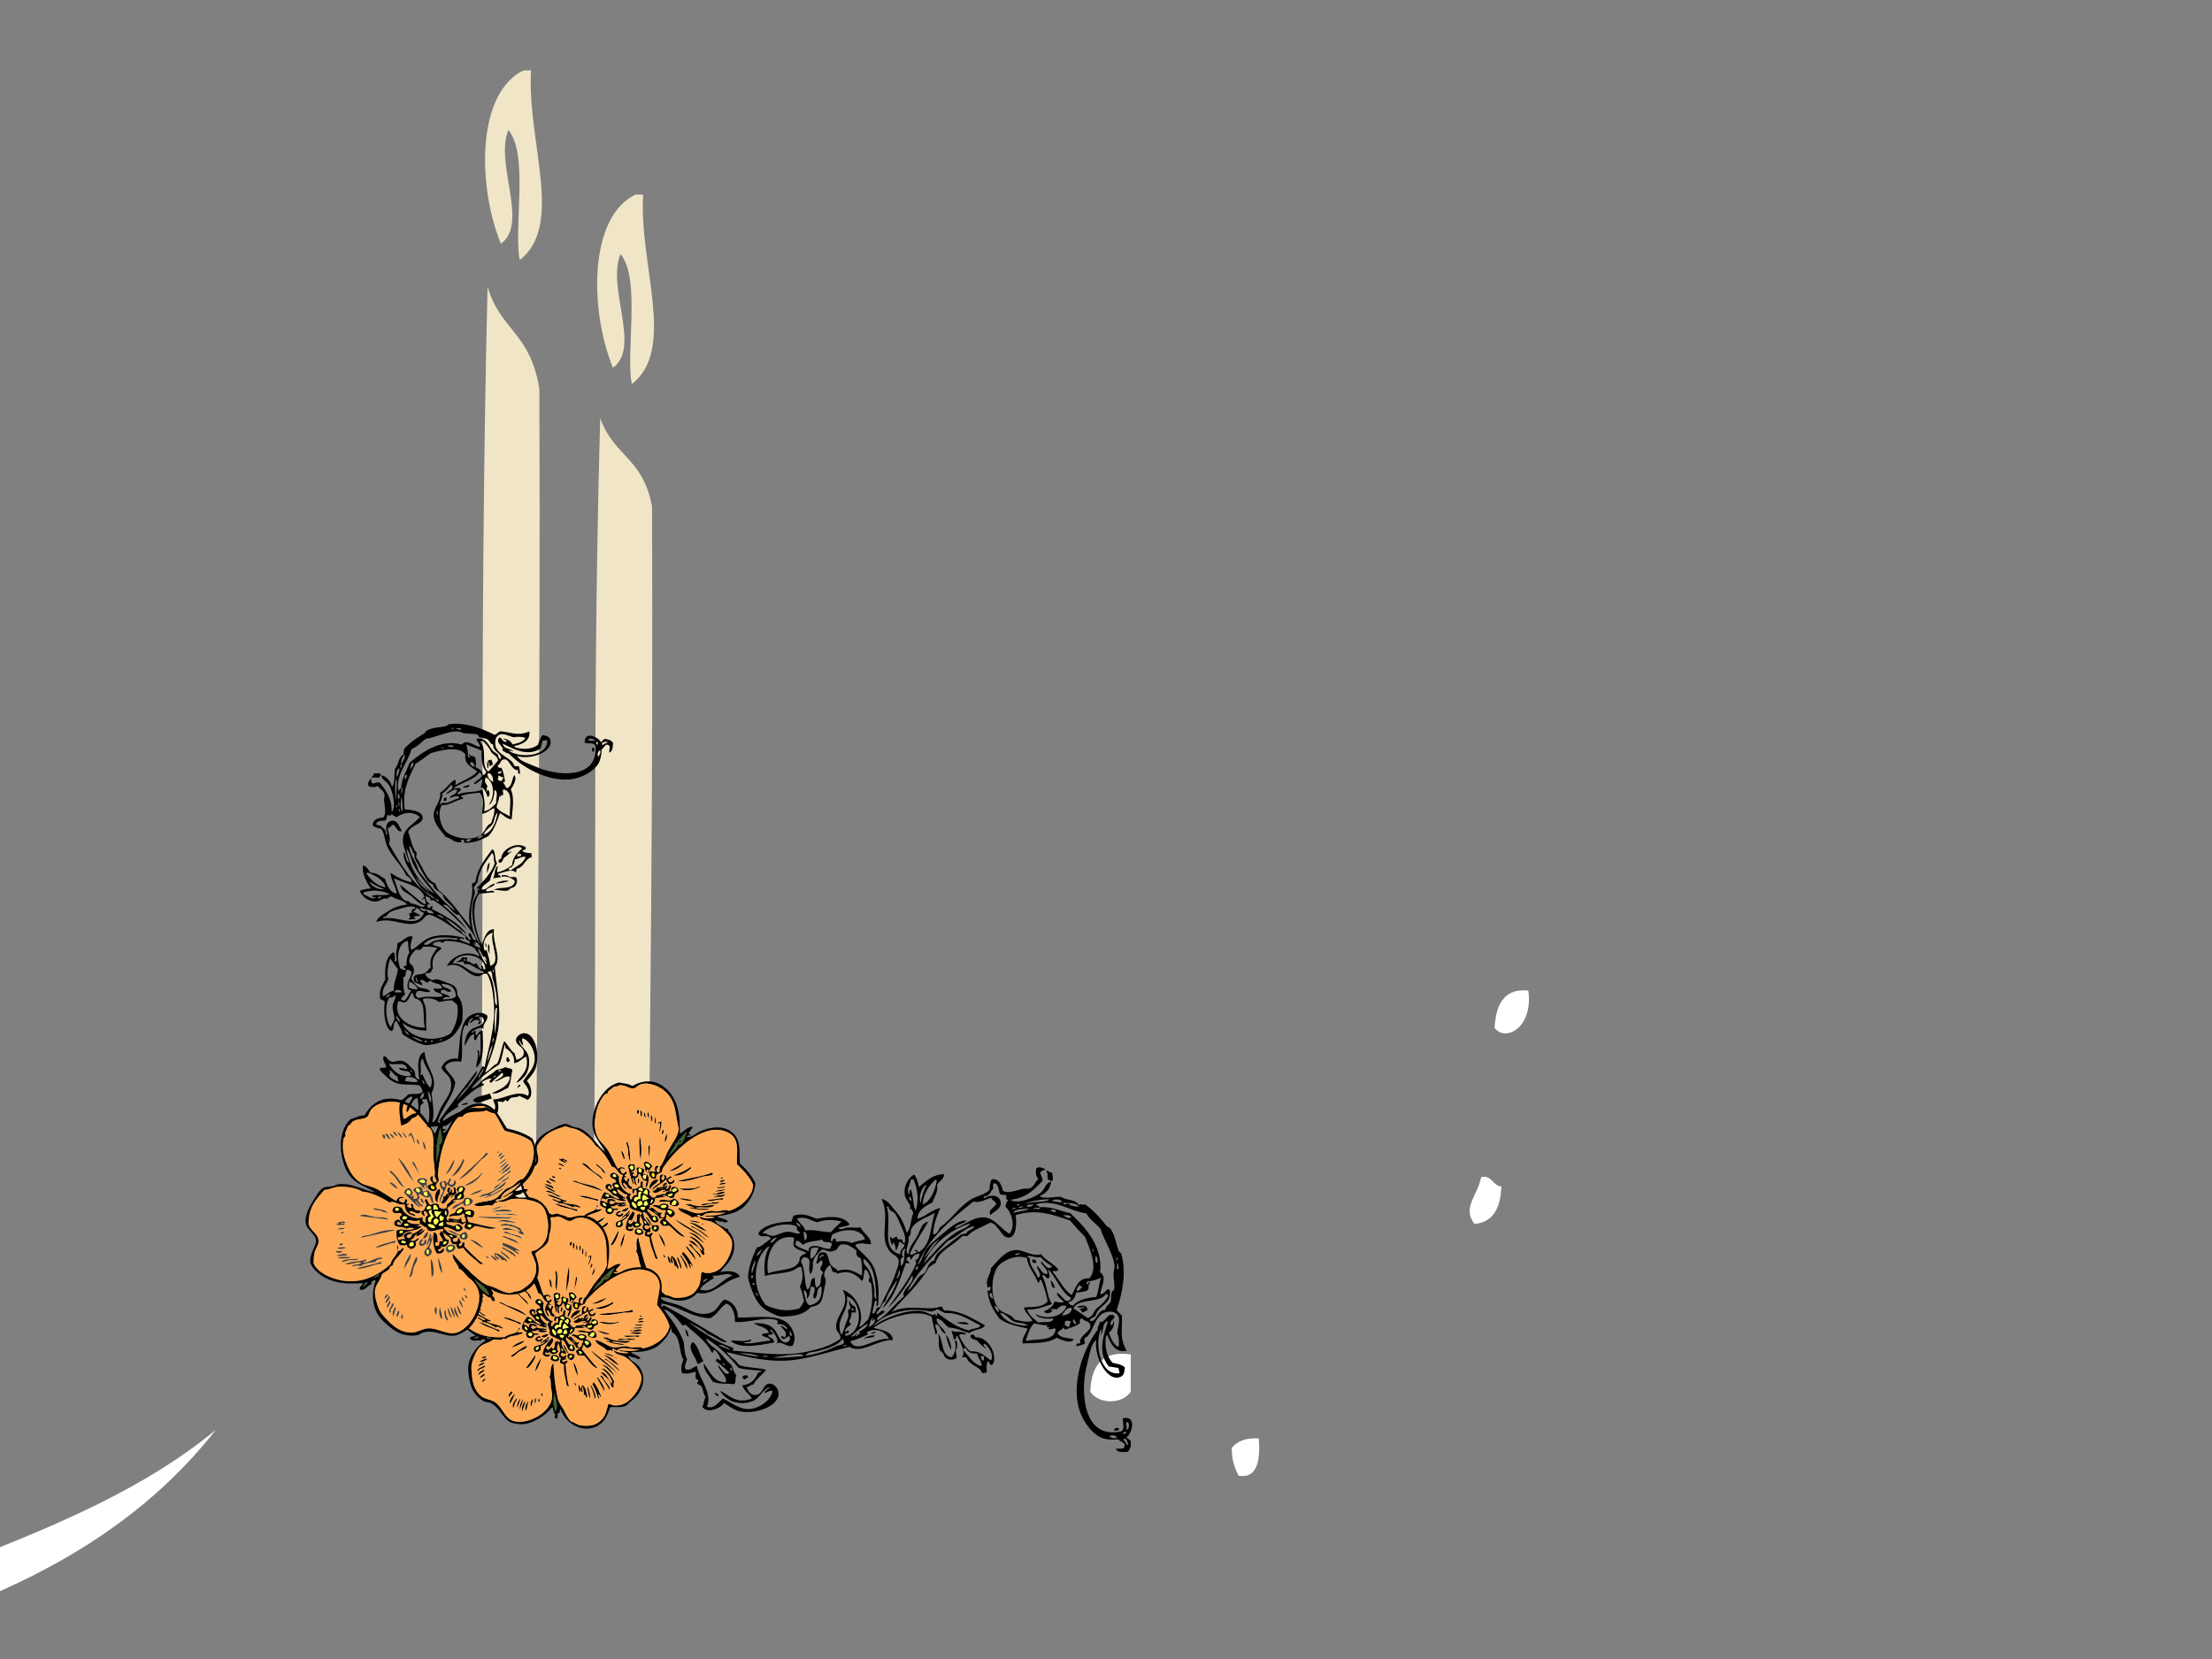<?xml version="1.0"?><svg width="640" height="480" xmlns="http://www.w3.org/2000/svg" xmlns:xlink="http://www.w3.org/1999/xlink">
 <rect width="100%" height="100%" fill="#808080" stroke="none"/>
 <!-- Created with SVG-edit - http://svg-edit.googlecode.com/ -->
 <g>
  <title>Layer 1</title>
  <defs>
   <symbol id="svg_13">
    <g id="svg_14">
     <title>Layer 1</title>
     <g id="svg_5">
      <path fill-rule="evenodd" clip-rule="evenodd" fill="#f1e5c8" d="m92.334,10.875c-0.191,0 -0.382,0 -0.572,0c-3.546,1.215 -3.517,6.297 -1.716,9.487c2.149,-1.119 -0.496,-4.399 0.572,-6.226c1.561,1.353 0.375,5.379 0.858,7.115c3.403,-1.894 0.526,-6.544 0.858,-10.376z" id="svg_12"/>
      <path fill-rule="evenodd" clip-rule="evenodd" fill="#F1E5C8" d="m88.432,74.876c1.41,0 2.821,0 4.231,0c0.142,-13.153 0.396,-28.539 0.302,-46.565c-0.701,-3.114 -2.901,-3.146 -3.929,-5.588c-0.68,20.218 -0.144,37.642 -0.604,52.153z" id="svg_11"/>
      <path fill-rule="evenodd" clip-rule="evenodd" fill="#FFFFFF" d="m68.44,85.295c-8.688,7.996 -22.346,11.023 -36.774,13.279c10.258,-5.266 26.167,-6.935 36.774,-13.279z" id="svg_10"/>
      <path fill-rule="evenodd" clip-rule="evenodd" fill="#FFFFFF" d="m14.812,88.36c0.681,0 1.362,0 2.043,0c0.067,1.259 0.077,2.461 -0.511,3.064c-1.829,0.298 -1.552,-1.511 -1.532,-3.064z" id="svg_9"/>
      <path fill-rule="evenodd" clip-rule="evenodd" fill="#FFFFFF" d="m27.07,106.747c1.102,2.97 -3.236,3.542 -2.554,0.511c0.593,-0.429 1.369,-0.674 2.554,-0.511z" id="svg_8"/>
      <path fill-rule="evenodd" clip-rule="evenodd" fill="#F1E5C8" d="m96.971,75.057c1.411,0 2.821,0 4.231,0c0.142,-11.387 0.396,-24.708 0.302,-40.315c-0.701,-2.696 -2.901,-2.724 -3.929,-4.838c-0.68,17.504 -0.144,32.59 -0.604,45.153l-0,0z" id="svg_7"/>
      <path fill-rule="evenodd" clip-rule="evenodd" fill="#f1e5c8" d="m100.83,17.667c-0.191,0 -0.382,0 -0.572,0c-3.546,1.215 -3.517,6.297 -1.716,9.487c2.149,-1.119 -0.496,-4.399 0.572,-6.226c1.561,1.353 0.375,5.379 0.858,7.115c3.403,-1.894 0.526,-6.544 0.858,-10.376z" id="svg_6"/>
     </g>
     <path fill-rule="evenodd" clip-rule="evenodd" fill="#FFFFFF" d="m167.926,61.249c0.395,1.99 -1.689,2.847 -2.554,2.043c0.096,-1.437 0.889,-2.176 2.554,-2.043z" id="svg_4"/>
     <path fill-rule="evenodd" clip-rule="evenodd" fill="#FFFFFF" d="m164.351,71.464c0.824,-0.144 0.879,0.482 1.532,0.511c-0.062,1.299 -0.744,1.98 -2.043,2.043c-0.949,-0.903 0.222,-1.491 0.511,-2.554z" id="svg_3"/>
     <path fill-rule="evenodd" clip-rule="evenodd" fill="#FFFFFF" d="m137.791,81.168c0,0.681 0,1.362 0,2.043c-0.652,0.698 -2.411,0.698 -3.064,0c0.068,-1.634 1.158,-2.247 3.064,-2.043z" id="svg_2"/>
     <path fill-rule="evenodd" clip-rule="evenodd" fill="#FFFFFF" d="m147.495,85.765c0.145,1.336 -0.187,2.197 -1.532,2.043c-0.27,-0.411 -0.532,-0.829 -0.511,-1.532c0.455,-0.397 1.153,-0.549 2.043,-0.511z" id="svg_1"/>
    </g>
   </symbol>
   <symbol id="svg_153">
    <g id="svg_156">
     <title>Layer 1</title>
     <path fill="#41632F" d="m102.519,20.864c0.832,3.678 2.251,6.769 2.081,11.448c-0.894,0.542 -0.644,3.046 -2.081,1.561c1.468,5.145 -0.932,9.897 -1.039,15.089c-1.267,-8.588 -1.144,-20.133 1.039,-28.098zm-0.52,11.448c1.518,0.765 1.518,-2.327 0,-1.561c0,0.52 0,1.04 0,1.561z" id="svg_152"/>
     <path d="m65.576,26.068c1.769,0.832 2.682,2.521 3.642,4.163c-1.775,-0.674 -4.392,-2.627 -3.642,-4.163z" id="svg_151"/>
     <path d="m68.697,26.068c1.704,1.419 3.787,2.456 4.163,5.203c-1.789,-1.333 -3.448,-2.797 -4.163,-5.203z" id="svg_150"/>
     <path d="m79.104,26.068c2.224,2.113 3.376,5.295 4.163,8.845c-1.846,-1.794 -2.031,-5.251 -4.163,-6.763c-0.609,0.083 -0.438,0.948 -0.52,1.56c-2.177,-1.364 0.438,-1.792 0.52,-3.642z" id="svg_149"/>
     <path d="m62.454,27.628c1.822,0.952 3.478,2.073 4.163,4.163c-2.034,-0.742 -3.421,-2.13 -4.163,-4.163z" id="svg_148"/>
     <path d="m58.811,28.669c2.232,-1.347 3.768,2.462 4.685,4.163c-2.366,-0.586 -3.152,-2.748 -4.685,-4.163z" id="svg_147"/>
     <path d="m56.73,29.189c2.168,-0.261 2.497,1.319 2.603,3.123c-2.183,0.273 -2.063,-1.754 -2.603,-3.123z" id="svg_146"/>
     <path d="m101.999,30.75c1.518,-0.766 1.518,2.326 0,1.561c0,-0.52 0,-1.04 0,-1.561z" id="svg_145"/>
     <path d="m88.99,32.312c1.843,1.453 2.93,3.661 3.121,6.765c-2.118,-1.178 -2.173,-4.418 -3.121,-6.765z" id="svg_144"/>
     <path fill="#41632F" d="m99.917,34.913c0.198,-0.99 0.66,0.333 0.521,1.041c-0.199,0.99 -0.663,-0.333 -0.521,-1.041z" id="svg_143"/>
     <path d="m153.513,37.515c-1.147,1.281 -1.453,3.406 -3.645,3.643c0.845,-1.585 1.216,-3.642 3.645,-3.643z" id="svg_142"/>
     <path d="m140.504,38.035c0.64,0.228 1.066,0.666 1.04,1.562c-1.438,2.334 -3.982,3.708 -5.725,5.724c-4.938,5.715 -9.185,11.942 -16.131,15.609c6.73,-7.841 14.842,-14.3 20.816,-22.895z" id="svg_141"/>
     <path d="m155.592,39.076c-1.41,1.536 -2.405,3.489 -4.684,4.163c0.924,-2.027 2.067,-3.832 4.684,-4.163z" id="svg_140"/>
     <path d="m156.113,41.677c1.056,2.114 -3.238,3.337 -4.161,5.203c-1.908,-1.044 3.385,-3.42 4.161,-5.203z" id="svg_139"/>
     <path d="m157.675,43.239c0.309,2.23 -4.745,6.342 -6.246,6.764c1.669,-2.67 4.548,-4.126 6.246,-6.764z" id="svg_138"/>
     <path d="m122.292,44.279c0.562,0.128 0.351,1.034 1.039,1.041c-1.749,5.882 -4.084,11.178 -9.364,13.528c3.028,-4.603 6.568,-8.693 8.325,-14.569z" id="svg_137"/>
     <path d="m115.528,44.799c-0.107,4.408 -2.864,10.661 -6.765,13.008c2.634,-3.957 4.253,-8.928 6.765,-13.008z" id="svg_136"/>
     <path d="m70.258,46.361c6.089,4.838 10.218,11.636 14.049,18.732c-5.163,-5.764 -10.021,-11.833 -14.049,-18.732z" id="svg_135"/>
     <path d="m160.275,47.401c0.462,3.591 -5.225,5.521 -7.804,7.804c1.947,-3.254 5.128,-5.278 7.804,-7.804z" id="svg_134"/>
     <path d="m82.226,48.442c3.182,2.89 4.442,7.699 6.766,11.447c-2.803,0.051 -4.134,-6.992 -6.766,-9.366c0,-0.693 0,-1.388 0,-2.081z" id="svg_133"/>
     <path d="m160.275,51.043c0.61,0.084 0.44,0.948 0.521,1.562c-4.33,1.611 -6.958,7.553 -10.928,7.805c3.249,-3.344 7.13,-6.055 10.407,-9.367z" id="svg_132"/>
     <path d="m137.9,54.166c0.933,-0.147 1.069,0.491 0.521,0.52c-3.186,5.14 -7.31,9.34 -14.048,10.927c4.601,-3.723 10.461,-6.188 13.527,-11.447z" id="svg_131"/>
     <path d="m159.754,55.206c0.364,2.688 -3.176,3.921 -5.202,5.724c-2.108,1.877 -3.989,4.484 -6.244,5.724c-0.351,-3.132 5.774,-4.28 6.763,-7.805c2.003,-0.775 3.547,-2.005 4.683,-3.643z" id="svg_130"/>
     <path d="m64.535,56.767c5.417,3.082 8.535,8.462 12.486,13.008c-5.52,-2.112 -6.89,-8.374 -11.968,-10.927c0.069,-0.932 -0.635,-1.098 -0.518,-2.081z" id="svg_129"/>
     <path d="m113.967,60.41c-0.483,1.252 -0.951,2.52 -1.562,3.642c1.118,2.428 5.019,0.697 3.643,-2.601c3.642,1.023 1.05,4.812 -1.04,5.724c-1.706,-0.966 -2.547,-0.476 -4.162,-2.082c-1.017,5.421 -4.414,10.579 -4.684,15.089c-1.408,-3.327 0.879,-7.44 2.081,-9.886c-1.68,-1.278 -5.989,-6.187 -1.561,-7.286c-0.1,2.354 -0.426,4.938 2.603,4.164c-0.308,-1.603 -0.135,-3.683 -2.083,-3.643c0.428,-1.972 3.438,-0.8 3.123,1.041c1.707,-0.893 0.885,-4.318 3.642,-4.162z" id="svg_128"/>
     <path d="m95.234,69.775c-1.292,-0.324 -1.005,-1.156 -1.561,-3.122c-1.978,0.474 -0.381,2.091 -0.521,3.643c-1.84,-2.15 -3.884,-4.095 -6.243,-5.724c-0.248,-3.862 5.697,-3.585 7.805,-2.081c-0.363,3.486 -0.248,4.327 0.52,7.284zm-6.764,-5.724c0.838,1.069 2.608,1.207 4.683,1.042c0.405,-3.543 -3.601,-2.671 -4.683,-1.042z" id="svg_127"/>
     <path fill="#ffff56" d="m93.153,65.093c-2.073,0.165 -3.844,0.028 -4.683,-1.042c1.082,-1.629 5.088,-2.501 4.683,1.042z" id="svg_126"/>
     <path d="m64.535,66.653c2.746,-1 5.687,2.282 7.283,4.163c-2.217,0.473 -4.903,-3.065 -7.283,-4.163z" id="svg_125"/>
     <path fill="#FFDE00" d="m97.836,66.653c2.521,-0.515 3.996,1.87 3.123,3.122c-2.358,0.275 -3.398,-0.765 -3.123,-3.122z" id="svg_124"/>
     <path fill="#ffff56" d="m121.25,66.653c1.207,-0.167 1.999,0.083 2.602,0.521c-0.239,2.014 -1.158,3.352 -3.122,3.642c-1.146,-1.208 0.103,-2.955 0.52,-4.163z" id="svg_123"/>
     <path d="m100.958,80.702c-2.093,-0.683 -2.499,-3.052 -3.123,-5.203c-3.341,2.89 -5.864,-0.98 -8.847,-1.562c-0.759,1.037 1.708,3.372 -0.52,4.684c0.788,2.334 2.659,3.584 4.683,4.683c-2.973,1.571 -4.638,-2.636 -6.764,-3.643c0.829,2.293 3.39,2.854 4.162,5.203c-5.197,-2.954 -9.244,-7.06 -13.529,-10.927c0,-2.601 2.027,-3.177 3.644,-4.163c1.582,0.5 2.172,1.99 3.122,3.122c0.529,2.264 -1.077,2.393 -1.562,3.643c0.973,-0.415 1.907,-0.869 3.123,-1.041c-0.438,0.604 -0.687,1.395 -0.521,2.602c6.051,0.501 1.474,-5.579 -0.521,-6.245c-0.277,-3.226 3.545,-2.351 5.204,-3.643c1.146,0.764 2.437,1.38 2.082,3.643c1.551,-0.183 3.168,-0.301 3.642,-1.561c3.195,2.185 5.022,5.734 5.725,10.408zm-11.447,-8.325c0.161,-2.068 -0.999,-2.817 -3.122,-2.602c-0.615,2.486 1.804,3.66 3.122,2.602zm-10.407,2.081c1.472,-0.43 1.35,0.733 2.603,0.52c2.53,-3.081 -3.683,-5.587 -2.603,-0.52zm13.529,-2.081c-0.445,2.315 1.974,3.488 3.122,2.601c0.377,-1.591 -0.897,-1.529 -0.521,-3.122c-1.254,-0.212 -1.131,0.951 -2.601,0.521z" id="svg_122"/>
     <path fill="#ffff56" d="m86.389,69.775c2.123,-0.215 3.283,0.534 3.122,2.602c-1.318,1.058 -3.737,-0.116 -3.122,-2.602z" id="svg_121"/>
     <path fill="#ffff56" d="m81.706,74.978c-1.253,0.214 -1.131,-0.949 -2.603,-0.52c-1.079,-5.067 5.134,-2.561 2.603,0.52z" id="svg_120"/>
     <path fill="#ffff56" d="m95.234,71.856c-0.377,1.592 0.897,1.531 0.521,3.122c-1.147,0.887 -3.566,-0.286 -3.122,-2.601c1.47,0.43 1.347,-0.733 2.601,-0.521z" id="svg_119"/>
     <path fill="#ffff56" d="m121.771,71.856c2.812,0.922 -0.161,4.085 -1.562,4.163c-2.276,-0.88 1.114,-2.802 1.562,-4.163z" id="svg_118"/>
     <path fill="#FFDE00" d="m112.405,72.897c0.928,0.381 0.076,0.946 0,1.562c-0.928,-0.383 -0.074,-0.947 0,-1.562z" id="svg_117"/>
     <path d="m132.177,76.54c-0.227,3.416 -3.25,4.033 -6.243,4.683c-0.52,-0.695 -1.406,-1.022 -1.561,-2.082c-3.199,1.311 -5.006,4.015 -8.327,5.204c0.978,-5.268 8.617,-3.873 9.366,-9.367c2.804,-1.046 5.302,-0.126 6.765,1.562zm-5.722,3.642c1.637,0.249 2.031,-0.741 3.121,-1.042c0.205,-2.112 -0.191,-3.625 -2.079,-3.642c-2.076,1.577 -0.573,3.107 -1.042,4.684z" id="svg_116"/>
     <path fill="#ffff56" d="m127.497,75.499c1.888,0.017 2.284,1.53 2.079,3.642c-1.09,0.301 -1.484,1.291 -3.121,1.042c0.469,-1.578 -1.034,-3.108 1.042,-4.684z" id="svg_115"/>
     <path d="m90.031,78.101c1.536,-1.501 3.123,1.36 3.122,3.121c-2.084,0.003 -1.725,-2.437 -3.122,-3.121z" id="svg_114"/>
     <path d="m159.234,79.141c-1.142,1.59 -3.333,-0.6 0,0l0,0z" id="svg_113"/>
     <path fill="#ffff56" d="m101.48,81.743c2.521,-0.091 2.891,1.965 3.643,3.643c-1.789,-0.228 -2.918,0.206 -4.163,0.521c0.06,-1.501 -0.285,-3.407 0.52,-4.164z" id="svg_112"/>
     <path d="m164.958,82.264c-4.642,2.147 -11.293,0.871 -17.171,2.601c3.968,-3.187 12.247,-3.088 17.171,-2.601z" id="svg_111"/>
     <path fill="#ffff56" d="m99.397,85.385c-1.868,-0.431 -2.517,1.173 -3.643,0c-0.767,-3.181 4.519,-3.59 3.643,0z" id="svg_110"/>
     <path fill="#ffff56" d="m123.332,83.304c0.464,0.229 0.932,0.456 1.042,1.041c-0.36,1.938 -2.572,4.068 -4.685,2.601c0.257,-2.17 1.883,-2.975 3.643,-3.642z" id="svg_109"/>
     <path fill="#ffff56" d="m131.138,85.385c0,0.867 0,1.734 0,2.601c-2.133,0.224 -3.335,-0.481 -4.684,-1.041c0.439,-1.567 2.935,-2.929 4.684,-1.56z" id="svg_108"/>
     <path d="m169.642,85.905c-4.314,0.647 -13.821,-1.081 -18.213,1.041c-0.58,-1.647 2.648,-1.303 4.163,-1.561c4.124,-0.7 10.091,-0.459 14.05,0.52z" id="svg_107"/>
     <path fill="#ffff56" d="m73.9,86.946c0.05,1.61 -1.57,1.551 -3.122,1.562c0,-0.694 0,-1.388 0,-2.081c0.84,-0.889 2.683,-0.477 3.122,0.519z" id="svg_106"/>
     <path fill="#ffff56" d="m99.917,85.905c-0.653,3.254 1.668,3.536 2.081,5.724c-1.687,0.396 -2.124,2.039 -2.081,4.163c-1.854,0.119 -2.722,-0.749 -2.604,-2.602c-0.137,-1.698 1.62,-1.504 2.082,-2.602c-1.451,-1.257 -3.535,-4.766 0.522,-4.683z" id="svg_105"/>
     <path fill="#ffff56" d="m110.324,85.905c2.073,-0.339 1.489,1.979 1.56,3.643c-1.643,-0.091 -1.41,-2.058 -1.56,-3.643z" id="svg_104"/>
     <path fill="#ffff56" d="m107.721,86.426c-0.406,2.368 -2.413,3.134 -3.121,5.203c-1.619,-0.809 -2.509,-2.347 -2.602,-4.684c1.679,-1.355 3.86,0.839 5.723,-0.519z" id="svg_103"/>
     <path d="m53.087,87.467c4.625,0.405 9.786,0.274 11.968,3.122c-2.091,-0.337 -4.295,-0.562 -5.723,-1.562c-2.275,-0.327 -5.48,0.277 -6.245,-1.56z" id="svg_102"/>
     <path d="m170.163,89.027c-11.519,-1.078 -25.768,2.013 -33.823,0c10.675,-0.417 23.906,-2.073 33.823,0z" id="svg_101"/>
     <path fill="#ffff56" d="m107.201,89.548c0.994,0.221 0.943,1.486 2.604,1.041c0.433,2.516 -0.658,3.506 -2.604,3.642c-0.801,-1.481 -1.568,-3.562 0,-4.683z" id="svg_100"/>
     <path d="m169.121,92.149c-3.634,0.146 -11.615,-1.398 -16.649,0c4.367,-3.468 11.305,-1.46 16.649,0z" id="svg_99"/>
     <path fill="#ffff56" d="m80.665,92.67c-0.018,1.891 -1.53,2.286 -3.644,2.082c-0.963,-2.837 2.288,-3.178 3.644,-2.082z" id="svg_98"/>
     <path fill="#ffff56" d="m106.161,94.23c-0.759,1.322 -0.988,3.172 -3.123,3.123c-3.451,-3.109 0.813,-7.372 3.123,-3.123z" id="svg_97"/>
     <path d="m66.095,95.792c-6.598,-0.765 -15.244,-0.694 -23.414,-1.562c2.979,-2.685 7.681,-0.379 11.967,0c4.002,0.354 9.037,-0.945 11.447,1.562z" id="svg_96"/>
     <path fill="#FFDE00" d="m117.087,93.71c0.555,-1.181 3.271,-0.198 4.684,-0.52c-0.555,1.181 -3.271,0.199 -4.684,0.52z" id="svg_95"/>
     <path d="m174.325,100.477c-2.26,1.219 -3.837,-1.455 -6.245,-2.084c-3.29,-0.856 -7.072,-0.308 -11.446,-0.521c3.562,-4.165 9.85,0.817 14.569,0.521c-2.771,-3.668 -10.781,-4.213 -16.133,-3.642c1.018,-1.589 4.104,-1.685 6.246,-1.561c3.047,0.176 8.771,1.873 10.406,3.125c0.228,0.168 0.248,1.312 0.52,1.558c0.377,0.339 2.412,1.393 2.083,2.604z" id="svg_94"/>
     <path fill="#ffff56" d="m108.763,94.751c1.329,0.058 1.033,1.742 1.041,3.12c-1.905,0.113 -1.998,0.716 -3.644,0c-0.192,-2.1 1.781,-2.034 2.603,-3.12z" id="svg_93"/>
     <path fill="#ffff56" d="m132.177,95.792c0.221,1.086 -0.357,1.376 -0.519,2.079c-1.943,0.561 -1.484,-1.291 -3.123,-1.039c0.448,-1.177 2.709,-1.912 3.642,-1.04z" id="svg_92"/>
     <path fill="#ffff56" d="m97.315,97.354c1.85,-0.963 6.22,0.013 6.244,2.603c-2.31,0.887 -5.62,-0.234 -6.244,-2.603z" id="svg_91"/>
     <path fill="#ffff56" d="m120.208,96.833c1.728,-0.168 1.967,1.156 3.123,1.562c0.303,1.861 -1.539,1.582 -3.123,1.562c0.263,-1.641 -1.132,-2.037 0,-3.124z" id="svg_90"/>
     <path fill="#ffff56" d="m82.226,99.434c-1.209,0.379 -3.887,1.317 -3.642,-1.041c0.825,-0.763 4.13,-1.075 3.642,1.041z" id="svg_89"/>
     <path d="m31.754,100.477c-1.214,0 -2.428,0 -3.644,0c0.009,1.549 3.856,-0.734 3.122,1.559c-3.212,-0.26 -4.089,1.076 -6.763,0c0.864,-1.152 2.81,0.102 1.56,-2.079c2.006,0.663 5.121,-2.1 5.725,0.52z" id="svg_88"/>
     <path d="m173.284,104.118c-4.586,-1.524 -10.842,-3.435 -15.091,-3.642c1.238,-2.508 3.688,-0.48 5.204,0c3.196,1.008 9.022,0.836 9.887,3.642z" id="svg_87"/>
     <path d="m113.967,101.516c2.773,-1.026 6.165,1.805 8.846,2.603c2.126,-0.476 2.748,-2.456 5.202,-2.603c1.684,1.67 2.515,3.312 1.039,5.724c-2.422,0.667 -5.812,0.639 -5.723,-2.601c-3.878,-0.284 -6.387,-1.937 -9.364,-3.123zm11.967,4.683c1.626,0.236 1.664,-1.111 1.562,-2.602c-0.521,0 -1.042,0 -1.562,0c-0.669,0.684 -0.669,1.919 0,2.602z" id="svg_86"/>
     <path d="m157.675,102.555c4.717,1.526 10.582,1.905 13.008,5.726c-3.457,-1.74 -7.782,-2.753 -11.449,-4.162c-0.777,-0.303 -1.811,-0.046 -1.559,-1.564z" id="svg_85"/>
     <path d="m97.836,103.076c0.891,1.949 -0.442,6.136 -3.644,5.726c0.749,-2.377 1.946,-4.303 3.644,-5.726z" id="svg_84"/>
     <path d="m72.34,103.598c-8.874,2.586 -19.965,5.687 -27.578,7.803c1.183,-2.196 4.264,-1.951 6.244,-2.6c5.821,-1.91 12.449,-5.649 21.334,-5.203z" id="svg_83"/>
     <path fill="#ffff56" d="m78.063,103.598c0,0.693 0,1.389 0,2.08c-0.824,0.045 -1.984,-0.25 -2.081,0.521c-1.856,-1.017 -0.412,-3.094 2.081,-2.601z" id="svg_82"/>
     <path fill="#ffff56" d="m125.912,103.598c0.498,0 0.996,0 1.494,0c0.098,1.54 0.059,2.936 -1.494,2.692c-0.64,-0.708 -0.64,-1.985 0,-2.692z" id="svg_81"/>
     <path d="m31.754,104.118c-0.53,2.069 -4.077,1.126 -5.725,2.081c0.498,-2.105 3.76,-1.447 5.725,-2.081z" id="svg_80"/>
     <path d="m99.917,108.801c0.91,-0.479 1.146,-1.629 1.041,-3.123c1.992,1.825 -0.306,7.422 -1.041,9.885c0.323,1.41 2.174,1.297 2.081,3.123c0.028,2.459 -1.719,3.142 -3.122,4.164c-7.581,-3.512 2.144,-6.804 1.041,-13.01c-1.075,1.18 -1.064,3.445 -2.082,4.684c-0.825,-2.571 1.858,-6.109 1.561,-9.885c2.213,-0.102 0.593,3.259 0.521,4.162zm-0.52,11.967c0.725,-1.553 0.613,-3.185 -1.04,-3.643c-0.764,0.825 -1.075,4.131 1.04,3.643z" id="svg_79"/>
     <path fill="#ffff56" d="m115.006,105.157c0.404,-1.03 3.354,-0.281 3.123,1.042c-1.799,0.412 -2.197,-0.578 -3.123,-1.042z" id="svg_78"/>
     <path d="m131.659,107.239c3.774,0.046 8.828,3.307 11.444,6.245c-4.413,-1.484 -7.819,-3.972 -11.444,-6.245z" id="svg_77"/>
     <path d="m31.233,107.759c-0.125,0.915 -0.895,1.187 -2.081,1.042c-0.524,-1.567 1.159,-0.924 2.081,-1.042z" id="svg_76"/>
     <path d="m157.675,108.28c5.59,0.825 9.854,2.98 14.048,5.204c-0.479,1.416 -1.628,-0.729 -3.123,0c0.388,1.521 2.811,1.006 2.604,3.121c-3.962,-2.457 -8.104,-4.729 -13.01,-6.244c0.065,-0.934 -0.638,-1.099 -0.519,-2.081z" id="svg_75"/>
     <path d="m93.673,109.322c2.428,0.881 -1.328,1.309 -0.521,3.642c2.706,0.449 2.169,-2.342 3.122,-3.642c2.676,2.074 -0.396,6.225 -4.163,5.201c-1.437,-1.944 -0.046,-4.662 1.562,-5.201z" id="svg_74"/>
     <path fill="#ffff56" d="m113.446,109.84c0.161,2.068 -0.999,2.816 -3.121,2.604c0.231,-1.678 0.793,-3.023 3.121,-2.604z" id="svg_73"/>
     <path fill="#ffff56" d="m81.185,112.443c-0.149,1.695 -3.946,1.309 -4.163,0c0.483,-2.028 3.259,-0.623 4.163,0z" id="svg_72"/>
     <path d="m71.819,111.921c1.081,0.293 1.103,0.813 0.521,1.562c-5.956,0.982 -9.862,4.016 -15.61,5.203c3.649,-3.635 10.152,-4.418 15.089,-6.765z" id="svg_71"/>
     <path fill="#ffff56" d="m87.43,114.523c-0.442,1.121 -1.916,1.205 -3.643,1.039c-1.025,-3.735 3.923,-5.059 3.643,-1.039z" id="svg_70"/>
     <path d="m120.73,114.003c-0.395,3.076 -2.784,4.151 -5.724,4.683c-5.512,-3.847 2.44,-9.498 5.724,-4.683zm-6.242,0.52c0.08,3.219 4.232,2.039 4.162,-0.521c-1.253,-1.188 -3.148,-0.087 -4.162,0.521z" id="svg_69"/>
     <path d="m157.675,112.443c0.013,-0.506 0.635,-0.404 1.039,-0.521c3.822,1.903 8.679,2.77 10.406,6.766c-3.662,-2.237 -7.138,-4.657 -11.445,-6.245z" id="svg_68"/>
     <path fill="#ffff56" d="m118.65,114.003c0.07,2.56 -4.082,3.738 -4.162,0.521c1.014,-0.609 2.909,-1.71 4.162,-0.521z" id="svg_67"/>
     <path d="m156.633,114.523c2.9,2.129 6.654,3.404 8.325,6.766c-1.795,-0.6 -3.277,-2.05 -4.685,-3.123c-1.222,-0.932 -3.546,-1.659 -3.64,-3.643z" id="svg_66"/>
     <path d="m30.713,116.605c0.768,1.646 -2.99,2.502 -2.603,0.521c1.256,0.211 1.133,-0.951 2.603,-0.521z" id="svg_65"/>
     <path d="m151.951,116.605c3.417,-0.01 5.522,1.422 7.804,3.121c1.062,0.791 2.915,1.549 2.603,3.123c-2.233,-0.465 -1.711,-2.129 -3.643,-0.52c-1.668,-1.803 -3.482,-3.456 -5.723,-4.684c-1.501,1.367 4.466,2.431 2.601,4.162c-2.072,-0.877 -3.943,-1.952 -3.642,-5.202z" id="svg_64"/>
     <path fill="#ffff56" d="m98.357,117.125c1.653,0.458 1.765,2.09 1.04,3.643c-2.115,0.488 -1.804,-2.818 -1.04,-3.643z" id="svg_63"/>
     <path d="m154.552,122.85c-2.822,-0.476 -3.98,-2.61 -5.723,-4.164c1.516,-0.286 4.933,1.992 5.723,4.164z" id="svg_62"/>
     <path d="m33.835,119.727c-1.588,1.017 -5.422,1.969 -7.284,1.041c1.379,-1.225 5.874,-1.517 7.284,-1.041z" id="svg_61"/>
     <path d="m145.186,120.247c0.442,-1.524 1.675,0.312 2.603,0c-0.38,1.795 -1.568,0.347 -2.603,0z" id="svg_60"/>
     <path d="m85.349,121.289c0.872,4.347 -3.134,8.309 -4.164,12.486c-0.843,-4.318 2.268,-9.175 4.164,-12.486z" id="svg_59"/>
     <path d="m26.03,122.85c1.735,0 3.47,0 5.203,0c-0.357,1.423 -5.894,2.216 -5.203,0z" id="svg_58"/>
     <path d="m107.201,122.85c2.069,3.187 4.184,8.928 4.164,12.488c-2.453,-3.097 -3.564,-7.539 -4.164,-12.488z" id="svg_57"/>
     <path d="m90.031,123.37c2.359,1.985 -0.711,5.371 -1.561,8.325c-0.821,2.855 -0.117,7.541 -3.122,8.324c1.395,-5.716 2.158,-12.063 4.683,-16.649z" id="svg_56"/>
     <path d="m34.875,125.973c-3.083,-0.166 -6.604,1.523 -8.847,0.521c2.19,-0.471 8.196,-3.482 8.847,-0.521z" id="svg_55"/>
     <path d="m101.48,124.409c1.263,0.651 2.214,3.803 2.601,6.246c0.437,2.747 1.023,7.405 -1.042,7.805c-0.31,-3.435 -1.125,-9.19 -1.559,-14.051z" id="svg_54"/>
     <path d="m39.038,134.296c1.093,-2.549 6.191,-1.092 7.286,-3.642c-3.514,-0.557 -7.725,2.677 -13.009,2.078c4.486,-2.621 11.733,-2.484 16.65,-4.683c1.582,1.117 -1.833,1.597 -2.081,2.604c4.675,0.301 10.131,-5.779 15.61,-4.684c-1.278,1.844 -5.382,0.863 -5.725,3.643c-4.503,0.871 -9.172,1.58 -11.968,4.162c-0.929,0.147 -1.068,-0.491 -0.521,-0.521c-0.802,-0.43 -4.331,0.852 -6.242,1.043z" id="svg_53"/>
     <path d="m38.519,127.011c-2.569,1.501 -9.007,1.636 -11.448,1.562c2.256,-1.818 8.899,-1.741 11.448,-1.562z" id="svg_52"/>
     <path d="m44.241,127.532c-1.379,2.416 -5.019,1.483 -7.805,2.082c-2.025,0.434 -3.84,1.782 -5.724,1.56c2.384,-3.34 9.349,-2.098 13.529,-3.642z" id="svg_51"/>
     <path d="m61.933,129.092c0.609,0.085 0.439,0.949 0.521,1.562c-7.267,1.059 -11.655,4.994 -19.772,5.201c5.863,-2.806 13.444,-3.896 19.251,-6.763z" id="svg_50"/>
     <path fill="#41632F" d="m137.381,138.459c4.758,3.223 10.411,5.545 12.487,11.445c-5.784,-2.193 -9.23,-6.724 -12.487,-11.445z" id="svg_49"/>
     <path fill="#41632F" d="m52.567,145.743c-0.671,1.931 -2.026,3.176 -3.643,4.162c1.002,-1.598 0.885,-4.32 3.643,-4.162z" id="svg_48"/>
     <path d="m129.054,145.743c1.326,0.063 2.021,0.758 2.084,2.083c-1.326,-0.064 -2.02,-0.758 -2.084,-2.083z" id="svg_47"/>
     <path d="m130.096,151.467c0.694,-1.334 3.35,1.319 2.081,2.081c-1.221,-0.167 -1.164,-1.61 -2.081,-2.081z" id="svg_46"/>
     <path d="m127.497,152.509c1.797,0.627 2.814,2.036 3.12,4.162c-1.494,-0.933 -2.583,-2.275 -3.12,-4.162z" id="svg_45"/>
     <path d="m68.177,154.066c2.354,0.345 -0.147,3.72 -1.561,3.646c-0.132,-1.866 1.563,-1.909 1.561,-3.646z" id="svg_44"/>
     <path d="m70.258,155.109c2.128,1.267 -1.284,5.521 -2.601,6.765c-0.056,-3.179 1.823,-4.421 2.601,-6.765z" id="svg_43"/>
     <path d="m126.455,155.109c1.936,1.186 2.229,4.015 3.642,5.726c-1.424,0.592 -4.418,-4.083 -3.642,-5.726z" id="svg_42"/>
     <path d="m124.892,158.75c1.267,2.896 3.224,5.104 4.162,8.325c-2.703,-1.198 -4.619,-5.66 -4.162,-8.325z" id="svg_41"/>
     <path d="m70.779,159.271c2.563,1.09 -1.2,4.16 -1.041,6.246c-1.85,-2.225 0.798,-4.387 1.041,-6.246z" id="svg_40"/>
     <path d="m122.813,160.312c1.528,2.978 2.845,6.174 4.162,9.367c-2.502,-1.74 -4.979,-6.016 -4.162,-9.367z" id="svg_39"/>
     <path d="m119.69,160.834c2.14,1.932 3.771,6.87 4.162,8.846c-2.049,-2.287 -3.482,-5.191 -4.162,-8.846z" id="svg_38"/>
     <path d="m72.86,161.355c0.521,0 1.041,0 1.562,0c-0.456,1.797 -0.905,3.604 -2.081,4.681c-0.231,0.985 0.707,3.136 -1.042,2.603c-0.835,-3.784 1.68,-4.219 1.561,-7.284z" id="svg_37"/>
     <path d="m107.721,161.874c2.062,0.366 0.58,4.278 1.562,5.724c-2.29,-0.006 -2.523,-4.118 -1.562,-5.724z" id="svg_36"/>
     <path d="m111.365,161.874c0.477,3 2.759,6.942 2.08,9.367c-2.235,-1.336 -3.221,-6.352 -2.08,-9.367z" id="svg_35"/>
     <path d="m117.609,161.874c2.037,1.952 2.064,5.913 4.162,7.808c-2.07,0.146 -4.088,-4.232 -4.162,-7.808z" id="svg_34"/>
     <path d="m75.462,163.955c1.93,0.605 -0.749,4.977 -0.521,7.286c-2.272,-1.707 -0.139,-5.355 0.521,-7.286z" id="svg_33"/>
     <path d="m115.006,163.955c1.718,0.322 1.104,2.409 1.561,3.643c0.571,1.538 1.897,3.073 2.083,4.684c-2.932,-1.061 -3.586,-4.393 -3.644,-8.327z" id="svg_32"/>
     <path d="m78.063,166.557c2.407,0.393 0.176,4.039 0,5.202c-1.884,-0.893 -0.277,-2.748 0,-5.202z" id="svg_31"/>
     <path d="m81.706,169.159c1.173,0.388 0.204,2.918 0.52,4.163c-1.893,-0.797 -1.393,-2.611 -0.52,-4.163z" id="svg_30"/>
     <path d="m106.682,21.385c1.519,1.218 -2.382,1.399 -1.561,3.642c4.157,-1.859 4.579,-7.01 6.762,-10.406c3.888,-6.043 10.934,-13.892 20.294,-14.569c12.405,-0.896 17.189,10.217 23.415,18.211c7.941,1.251 15.172,3.215 20.814,6.764c3.042,5.587 4.215,11.535 3.642,18.212c-0.973,11.297 -8.963,18.054 -15.09,23.415c2.786,0.869 6.067,-2.249 10.406,-1.561c-0.797,1.458 -1.511,2.999 -4.162,2.601c-1.616,2.399 -3.465,1.367 -5.725,3.122c4.223,2.471 8.128,-0.014 12.487,0.521c13.72,1.681 19.81,15.34 16.65,28.099c-0.42,1.688 -0.005,3.888 -0.521,5.203c-1.802,4.604 -6.369,6.53 -9.886,10.404c2.086,4.941 4.354,9.857 3.644,15.612c-1.971,15.922 -22.083,22.631 -36.944,14.569c-0.326,0.146 3.847,3.521 1.042,4.681c1.17,1.084 2.68,1.829 2.602,4.161c-1.34,1.19 -2.945,-0.516 -3.123,-2.077c-3.127,-0.171 -4.256,-2.339 -6.763,-3.123c0.583,10.47 -3.524,22.635 -9.888,28.618c-2.478,2.328 -6.962,5.05 -9.366,5.723c-8.229,2.311 -17.272,-4.122 -26.536,-0.52c-1.303,0.506 -2.286,1.678 -3.644,2.08c-5.027,1.498 -11.58,0.912 -16.13,-1.039c-5.299,-2.274 -11.938,-7.52 -15.089,-10.929c-5.764,-6.237 -8.591,-17.056 -5.203,-28.618c-0.663,-1.168 -5.329,2.11 -2.602,2.603c-3.536,1.294 -5.147,6.194 -9.366,5.205c-1.318,-1.966 1.697,-3.291 2.082,-5.205c-5.817,0.647 -13.22,1.591 -20.293,0.521c-10.417,-1.574 -18.062,-6.293 -22.375,-13.009c-2.304,-6.825 3.714,-13.916 3.123,-18.733c-0.527,-4.279 -6.562,-7.393 -8.326,-10.924c-3.146,-6.31 1.501,-15.414 4.162,-20.293c1.745,-3.198 4.484,-8.774 7.286,-10.407c1.773,-1.034 4.438,-0.919 6.763,-1.561c2.172,-0.599 4.018,-1.846 5.725,-2.081c10.944,-1.506 19.07,3.68 29.139,4.682c-6.846,-3.653 -14.081,-5.04 -19.772,-10.406c-9.576,-9.028 -15.217,-33.761 -3.643,-45.789c3.767,-1.089 6.238,-3.475 10.927,-3.642c4.069,-8.428 11.114,-14.522 21.335,-14.571c17.739,-0.083 28.562,14.796 35.383,25.497c2.472,-3.252 2.007,-9.44 6.243,-10.927c0,2.255 0,4.508 0,6.763c0.824,-0.043 1.986,0.251 2.082,-0.519zm45.269,55.675c-3.097,-0.666 -2.584,2.273 -4.685,2.602c-4.811,-0.651 -10.718,2.572 -14.05,0c5.848,-3.542 11.695,-2.715 16.651,-5.724c3.17,-1.922 5.231,-6.013 8.324,-8.325c1.181,-0.881 2.905,-1.177 4.163,-2.082c2.815,-2.022 4.532,-5.715 8.326,-6.244c5.764,-6.217 10.946,-21.161 4.682,-30.18c-5.636,-3.729 -13.299,-5.432 -21.332,-6.763c-5.76,-7.125 -9.425,-19.922 -21.854,-18.211c-20.256,2.785 -29.311,32.836 -29.14,56.715c0.578,0.984 0.665,2.458 1.042,3.643c-1.613,2.764 0.85,3.466 -1.042,6.765c-1.892,3.299 -6.926,1.791 -7.805,-1.562c0.637,-1.792 3.346,-1.512 4.163,-3.122c-2.232,-0.673 -3.908,-5.062 0,-5.203c-0.82,1.911 -0.432,5.117 2.603,4.683c1.021,-1.401 -1.141,-3.098 -1.562,-4.683c0.44,-5.249 -1.601,-10.636 -2.081,-16.651c-0.553,-6.906 0.144,-14.46 -3.123,-19.773c-8.858,-7.47 -14.231,-18.017 -27.574,-19.773c-6.913,-0.91 -16.392,1.117 -20.813,6.765c-1.827,2.333 -1.431,4.854 -3.122,6.244c-3.289,2.705 -7.158,1.489 -10.927,4.164c-1.402,0.995 -1.808,3.24 -3.644,3.642c-0.811,2.887 -1.618,4.513 -2.081,6.245c-0.246,0.925 0.583,0.489 0.521,1.561c-0.051,0.864 -1.47,2.058 -1.562,3.122c-0.778,9.115 2.083,15.649 4.685,20.813c2.661,5.287 5.762,9.108 10.406,11.968c3.721,2.291 7.211,2.268 11.447,3.643c6.583,2.136 12.348,6.523 18.731,9.366c0.018,-2.436 4.074,-5.115 5.724,-2.601c-2.111,-0.205 -3.626,0.189 -3.642,2.081c1.001,0.731 2.093,1.374 3.642,1.561c1.438,-0.125 0.555,-2.568 1.562,-3.122c2.184,0.769 1.185,2.012 0.52,3.643c0.867,0 1.735,0 2.603,0c0.154,1.368 -2.02,0.409 -1.562,2.081c1.088,0.3 1.485,1.29 3.122,1.041c1.831,-1.178 -1.674,-2.289 0,-3.122c2.707,-0.452 0.976,3.535 3.123,3.642c0.044,2.21 4.638,-0.128 4.682,2.081c-1.868,4.057 -7.378,-1.998 -8.846,0.521c0.928,1.846 4.599,0.953 5.204,3.122c-5.639,-0.432 -8.991,-3.152 -9.367,-8.846c-4.941,1.924 -8.305,-2.926 -11.968,-0.52c-6.214,-3.376 -14.713,-7.072 -22.374,-7.286c-4.739,-2.562 -12.546,-3.374 -19.252,-2.601c-4.111,0.473 -7.3,2.984 -10.927,3.122c-5.553,7.278 -11.864,13.802 -10.926,27.574c1.926,5.831 8.658,7.047 8.846,13.529c0.073,2.562 -2.099,5.509 -2.603,8.324c-0.486,2.728 -0.654,8.206 0,9.366c3.545,6.271 13.716,10.455 22.896,11.446c17.392,1.88 29.753,-6.792 37.983,-15.088c0.792,-4.412 3.872,-6.533 5.203,-10.408c0.04,-1.646 -2.104,-4.096 0,-4.684c0.062,1.498 -0.282,3.406 0.521,4.162c2.069,0.31 2.568,-3.64 4.163,-2.078c-1.375,3.822 -4.941,7.049 -6.766,9.885c-0.712,1.107 -0.832,2.988 -1.562,4.162c-0.241,0.391 -1.281,0.188 -1.56,0.521c-0.439,0.52 -0.104,1.605 -0.521,2.081c-1.568,1.792 -4.146,2.884 -5.723,4.685c-1.185,5.694 -4.289,7.773 -4.685,12.486c-0.34,4.049 1.12,7.732 2.081,10.406c2.147,5.973 4.18,8.128 7.805,11.447c5.1,4.671 11.677,10.507 21.333,9.886c4.561,-0.292 8.113,-3.624 13.008,-4.162c6.511,-0.714 14.108,3.44 20.294,2.603c12.962,-1.758 24.554,-26.479 15.609,-38.504c-2.479,-3.334 -4.199,-4.227 -6.765,-6.246c-2.683,-2.11 -4.655,-5.282 -7.804,-6.242c-1.29,-4.434 -5.621,-5.825 -5.725,-11.446c6.869,6.781 14.467,13.577 22.373,19.252c3.813,2.735 5.532,3.629 10.406,4.683c4.468,0.967 9.801,4.219 14.571,4.164c0.8,-0.01 1.886,-0.779 3.12,-1.043c4.972,-1.059 5.26,-1.283 8.324,-3.642c5.242,-4.027 9.456,-8.503 8.325,-17.69c-0.475,-3.863 -4.84,-10.32 -4.684,-10.928c0.272,-1.044 2.431,-0.888 4.163,-2.082c4.222,-2.906 7.101,-6.898 7.806,-12.486c1.226,-9.734 -1.833,-20.197 -7.285,-23.416c-5.298,-3.128 -15.886,-3.828 -22.373,-2.601c-3.66,0.692 -7.688,4.54 -11.447,2.081c5.483,-0.762 8.771,-3.718 11.967,-6.765c-3.471,0.179 -5.75,4.297 -8.324,3.643c5.11,-3.217 11.403,-8.02 13.528,-12.488c-4.229,4.594 -14.591,8.1 -14.568,13.529c-0.783,1.547 -3.771,0.386 -4.162,2.081c-1.266,0.603 1.567,-0.244 1.567,1.561zm-50.471,-28.099c0.107,-5.192 2.507,-9.944 1.039,-15.089c1.438,1.485 1.188,-1.019 2.081,-1.561c0.17,-4.679 -1.249,-7.77 -2.081,-11.448c-2.183,7.966 -2.306,19.511 -1.039,28.098zm-1.042,-13.007c0.141,-0.708 -0.321,-2.031 -0.521,-1.041c-0.142,0.708 0.322,2.031 0.521,1.041zm0.52,33.821c0.873,-1.252 -0.602,-3.636 -3.123,-3.122c-0.274,2.357 0.766,3.397 3.123,3.122zm48.911,80.13c-2.076,-5.9 -7.729,-8.224 -12.487,-11.445c3.256,4.72 6.702,9.251 12.487,11.445zm-91.579,-7.803c0.479,-1.115 3.934,-1.924 2.602,-3.121c-0.139,1.451 -4.129,1.725 -2.602,3.121zm-9.365,7.803c1.615,-0.986 2.971,-2.231 3.643,-4.162c-2.759,-0.158 -2.642,2.564 -3.643,4.162z" id="svg_29" fill="black"/>
     <path fill="#ffaa56" d="m150.39,75.499c0.393,-1.695 3.379,-0.534 4.162,-2.081c-0.021,-5.43 10.341,-8.935 14.568,-13.529c-2.125,4.468 -8.418,9.271 -13.528,12.488c2.574,0.654 4.854,-3.463 8.324,-3.643c-3.196,3.047 -6.482,6.002 -11.966,6.765c3.758,2.459 7.786,-1.389 11.446,-2.081c6.487,-1.227 17.075,-0.527 22.373,2.601c5.452,3.219 8.512,13.681 7.285,23.415c-0.705,5.588 -3.584,9.582 -7.806,12.487c-1.732,1.194 -3.891,1.038 -4.163,2.082c-0.156,0.606 4.209,7.063 4.684,10.927c1.131,9.188 -3.083,13.664 -8.325,17.691c-3.064,2.357 -3.354,2.583 -8.324,3.643c-1.234,0.262 -2.32,1.032 -3.12,1.041c-4.771,0.055 -10.104,-3.197 -14.571,-4.162c-4.874,-1.055 -6.593,-1.947 -10.406,-4.684c-7.906,-5.675 -15.504,-12.471 -22.373,-19.252c0.104,5.621 4.435,7.014 5.725,11.447c3.147,0.959 5.121,4.131 7.804,6.242c2.564,2.02 4.285,2.91 6.765,6.244c8.943,12.026 -2.647,36.748 -15.609,38.506c-6.186,0.838 -13.783,-3.316 -20.294,-2.604c-4.895,0.538 -8.447,3.87 -13.007,4.162c-9.658,0.621 -16.235,-5.215 -21.333,-9.885c-3.625,-3.32 -5.658,-5.477 -7.806,-11.448c-0.961,-2.674 -2.421,-6.358 -2.081,-10.406c0.396,-4.713 3.5,-6.792 4.685,-12.487c1.576,-1.799 4.154,-2.892 5.723,-4.684c0.417,-0.477 0.082,-1.562 0.521,-2.081c0.278,-0.332 1.318,-0.131 1.56,-0.521c0.729,-1.176 0.849,-3.057 1.562,-4.163c1.823,-2.835 5.391,-6.062 6.766,-9.886c-1.594,-1.561 -2.094,2.389 -4.163,2.08c-0.804,-0.757 -0.458,-2.664 -0.521,-4.164c-2.104,0.59 0.04,3.037 0,4.685c-1.331,3.875 -4.409,5.996 -5.202,10.407c-8.231,8.297 -20.593,16.969 -37.984,15.089c-9.179,-0.991 -19.35,-5.177 -22.896,-11.446c-0.654,-1.16 -0.486,-6.64 0,-9.365c0.505,-2.816 2.676,-5.765 2.603,-8.326c-0.188,-6.481 -6.919,-7.697 -8.846,-13.528c-0.94,-13.771 5.37,-20.295 10.924,-27.576c3.627,-0.138 6.815,-2.649 10.927,-3.122c6.706,-0.772 14.513,0.04 19.252,2.601c7.66,0.214 16.16,3.91 22.374,7.286c3.663,-2.406 7.025,2.443 11.968,0.52c0.376,5.694 3.729,8.414 9.367,8.846c-0.605,-2.169 -4.276,-1.276 -5.204,-3.122c1.467,-2.519 6.978,3.536 8.846,-0.521c-0.044,-2.209 -4.638,0.129 -4.682,-2.081c-2.147,-0.107 -0.416,-4.094 -3.123,-3.642c-1.674,0.833 1.831,1.943 0,3.122c-1.637,0.249 -2.034,-0.741 -3.122,-1.041c-0.457,-1.672 1.716,-0.713 1.562,-2.081c-0.867,0 -1.735,0 -2.603,0c0.665,-1.63 1.665,-2.874 -0.52,-3.643c-1.008,0.553 -0.125,2.997 -1.562,3.122c-1.549,-0.187 -2.64,-0.829 -3.642,-1.561c0.016,-1.892 1.53,-2.286 3.642,-2.081c-1.649,-2.514 -5.706,0.165 -5.724,2.601c-6.384,-2.842 -12.147,-7.229 -18.731,-9.366c-4.236,-1.375 -7.727,-1.352 -11.447,-3.643c-4.646,-2.859 -7.745,-6.681 -10.406,-11.968c-2.601,-5.164 -5.462,-11.699 -4.685,-20.813c0.092,-1.064 1.512,-2.258 1.562,-3.122c0.062,-1.071 -0.768,-0.635 -0.521,-1.561c0.463,-1.732 1.271,-3.358 2.081,-6.245c1.835,-0.401 2.24,-2.646 3.644,-3.642c3.77,-2.674 7.638,-1.459 10.927,-4.164c1.69,-1.39 1.294,-3.911 3.122,-6.244c4.423,-5.648 13.901,-7.674 20.813,-6.765c13.339,1.759 18.712,12.306 27.573,19.776c3.267,5.312 2.57,12.867 3.123,19.773c0.48,6.015 2.521,11.402 2.081,16.651c0.421,1.585 2.581,3.282 1.562,4.683c-3.033,0.434 -3.423,-2.771 -2.603,-4.683c-3.908,0.141 -2.232,4.53 0,5.203c-0.817,1.61 -3.526,1.33 -4.163,3.122c0.878,3.353 5.913,4.86 7.805,1.562c-2.3,-3.21 -0.571,-4 1.042,-6.765c-0.377,-1.185 -0.464,-2.658 -1.042,-3.643c-0.171,-23.879 8.884,-53.93 29.14,-56.715c12.431,-1.711 16.096,11.087 21.854,18.211c8.033,1.332 15.696,3.034 21.333,6.763c6.265,9.02 1.082,23.963 -4.683,30.18c-3.794,0.528 -5.511,4.222 -8.326,6.244c-1.258,0.904 -2.982,1.201 -4.163,2.082c-3.093,2.312 -5.154,6.402 -8.324,8.325c-4.956,3.009 -10.805,2.182 -16.651,5.724c3.332,2.572 9.239,-0.651 14.05,0c2.101,-0.329 1.588,-3.268 4.685,-2.602c-0.003,-1.805 -2.836,-0.958 -1.564,-1.561zm-55.676,-13.008c-2.107,-1.504 -8.053,-1.781 -7.805,2.081c2.359,1.629 4.403,3.574 6.243,5.724c0.141,-1.552 -1.456,-3.168 0.521,-3.643c0.556,1.966 0.269,2.798 1.561,3.122c-0.768,-2.957 -0.883,-3.798 -0.52,-7.284zm-25.497,-32.261c-0.96,-1.641 -1.873,-3.331 -3.642,-4.163c-0.749,1.537 1.868,3.49 3.642,4.163zm3.643,1.041c-0.376,-2.747 -2.459,-3.784 -4.163,-5.203c0.715,2.406 2.374,3.87 4.163,5.203zm3.642,-1.041c-1.448,-1.154 -2.307,-2.898 -3.644,-4.163c0.644,1.63 2.298,4.965 3.644,4.163zm2.082,-0.521c0.082,-0.612 -0.09,-1.477 0.52,-1.56c2.131,1.512 2.316,4.969 4.163,6.763c-0.787,-3.549 -1.938,-6.731 -4.163,-8.845c-0.082,1.851 -2.697,2.279 -0.52,3.642zm-11.968,2.082c-0.686,-2.09 -2.34,-3.211 -4.163,-4.163c0.743,2.033 2.13,3.421 4.163,4.163zm-3.121,1.041c-0.917,-1.7 -2.451,-5.509 -4.685,-4.163c1.534,1.415 2.32,3.577 4.685,4.163zm-4.163,-0.52c-0.105,-1.804 -0.435,-3.383 -2.603,-3.123c0.541,1.369 0.421,3.396 2.603,3.123zm27.057,2.601c0.214,-1.635 -1.182,-4.322 -2.083,-3.122c1.066,0.671 0.55,2.919 2.083,3.122zm5.723,4.163c-0.19,-3.104 -1.278,-5.312 -3.121,-6.765c0.947,2.348 1.002,5.588 3.121,6.765zm56.718,-1.041c3.192,-0.616 1.303,-2.505 0,0l0,0zm1.039,3.123c2.19,-0.237 2.496,-2.362 3.645,-3.643c-2.43,0.001 -2.801,2.058 -3.645,3.643zm-30.179,19.771c6.946,-3.667 11.191,-9.895 16.131,-15.609c1.741,-2.016 4.286,-3.39 5.725,-5.724c0.026,-0.896 -0.4,-1.334 -1.04,-1.562c-5.976,8.596 -14.088,15.055 -20.816,22.895zm31.219,-17.69c2.277,-0.673 3.272,-2.626 4.684,-4.163c-2.618,0.331 -3.761,2.136 -4.684,4.163zm1.042,3.641c0.923,-1.866 5.217,-3.089 4.161,-5.203c-0.775,1.783 -6.068,4.159 -4.161,5.203zm-0.522,3.122c1.501,-0.421 6.555,-4.532 6.246,-6.764c-1.698,2.639 -4.577,4.095 -6.246,6.764zm-37.462,8.846c5.28,-2.35 7.615,-7.646 9.364,-13.528c-0.688,-0.006 -0.478,-0.912 -1.039,-1.041c-1.757,5.876 -5.297,9.966 -8.325,14.569zm-5.204,-1.04c3.899,-2.347 6.656,-8.601 6.765,-13.008c-2.512,4.079 -4.131,9.05 -6.765,13.008zm44.229,-5.724c-0.817,0.049 -1.805,-0.07 -1.562,1.04c3.404,-1.626 5.9,-4.158 7.805,-7.284c-3.167,0.996 -4.503,3.824 -6.243,6.244zm-68.685,13.009c-3.831,-7.096 -7.959,-13.894 -14.049,-18.732c4.028,6.899 8.886,12.968 14.049,18.732zm68.164,-9.887c2.579,-2.283 8.266,-4.213 7.804,-7.804c-2.676,2.525 -5.857,4.549 -7.804,7.804zm-70.245,-4.683c2.632,2.374 9.089,13.114 6.766,9.366c-2.323,-3.748 -3.583,-8.557 -6.766,-11.447c0,0.693 0,1.388 0,2.081zm67.643,9.887c3.97,-0.252 6.598,-6.194 10.928,-7.805c-0.081,-0.613 0.089,-1.477 -0.521,-1.562c-3.278,3.312 -7.159,6.023 -10.407,9.367zm-25.495,5.203c6.738,-1.587 10.862,-5.788 14.048,-10.927c0.548,-0.029 0.41,-0.667 -0.521,-0.52c-3.067,5.259 -8.927,7.724 -13.527,11.447zm30.697,-6.765c-0.987,3.525 -7.112,4.673 -6.763,7.805c2.255,-1.24 4.136,-3.847 6.244,-5.724c2.026,-1.803 5.566,-3.036 5.202,-5.724c-1.136,1.639 -2.68,2.869 -4.683,3.643zm-90.016,0c5.078,2.553 6.448,8.815 11.968,10.927c-3.952,-4.546 -7.07,-9.926 -12.486,-13.008c-0.119,0.983 0.585,1.149 0.518,2.081zm91.058,6.765c-4.206,1.343 -6.359,4.741 -10.927,5.724c3.391,-4.243 11.812,-6.224 12.489,-11.448c-5.361,4.525 -9.966,9.808 -18.213,11.448c-0.051,1.337 -2.032,0.743 -2.081,2.082c3.25,-0.51 5.005,-2.299 7.285,-1.562c-0.671,1.064 -2.921,0.549 -3.122,2.081c5.482,-2.148 10.563,-4.7 14.569,-8.325zm-45.789,-1.041c0.314,-1.841 -2.695,-3.013 -3.123,-1.041c1.948,-0.04 1.775,2.04 2.083,3.643c-3.027,0.772 -2.701,-1.811 -2.603,-4.164c-4.43,1.099 -0.119,6.008 1.561,7.286c-1.202,2.446 -3.489,6.559 -2.081,9.886c0.27,-4.511 3.667,-9.668 4.684,-15.089c1.615,1.606 2.456,1.116 4.162,2.082c2.09,-0.912 4.682,-4.701 1.04,-5.724c1.376,3.298 -2.523,5.029 -3.643,2.601c0.611,-1.122 1.079,-2.39 1.562,-3.642c-2.756,-0.156 -1.934,3.269 -3.642,4.162zm8.326,13.008c-0.989,0.224 -1.308,1.121 -2.604,1.041c0.978,-3.704 8.835,-0.533 8.846,-5.203c-1.438,-2.969 -0.216,-2.837 0.521,-5.724c-1.452,-2.978 -5.987,-2.076 -6.764,1.041c0.606,0.78 1.502,1.272 1.56,2.602c-2.09,0.843 -3.52,2.141 -2.601,4.683c-2.829,0.639 -3.276,3.662 -5.726,4.683c0.449,4.868 -3.192,4.117 -6.241,3.122c0.256,-4.289 -5.065,-3.205 -6.766,-1.56c-2.236,-0.713 -2.461,-3.437 -4.163,-4.684c-1.718,1.979 0.864,2.989 1.041,4.684c-1.424,1.698 -1.106,5.137 -4.162,5.203c0.393,1.862 1.204,3.306 3.122,3.643c-0.28,-1.247 -2.25,-3.459 0,-4.164c1.084,0.997 2.168,1.995 2.601,3.643c-3.062,0.651 -1.372,4.555 -1.561,5.727c-2.414,-0.068 -3.414,-2.353 -2.603,-4.166c-5.814,2.896 -14.962,-0.746 -17.171,-6.244c-3.002,-1.281 -7.115,-1.443 -7.285,2.602c1.617,3.918 6.136,-0.633 7.806,2.602c-0.29,1.271 -2.014,1.108 -1.562,3.122c0.337,1.57 2.364,1.451 3.122,2.603c-2.031,-0.125 -0.95,2.866 -3.122,2.603c-0.995,-0.221 -2.239,-0.188 -2.081,-1.562c0.11,-0.582 0.578,-0.809 1.041,-1.039c1.686,-0.643 0.398,1.684 2.082,1.039c-0.924,-4.823 -5.183,-1.648 -5.203,0c-0.056,4.729 7.207,1.546 9.887,4.163c0.845,-1.084 4.905,-1.654 6.244,-0.521c-4.781,3.066 -9.63,-0.248 -14.05,2.604c0.376,4.48 0.972,8.742 3.644,10.925c2.336,0.259 3.898,-0.263 5.723,-0.519c-0.586,2.494 1.985,1.83 2.603,3.123c2.716,-0.203 5.345,-2.784 3.643,-5.727c0.851,-1.056 2.375,-1.439 2.601,-3.119c-1.477,-0.238 -3.628,4.463 -6.765,1.561c3.064,-0.407 2.883,-4.057 5.204,-5.205c-0.164,0.705 -0.741,0.992 -0.521,2.082c2.98,-0.835 4.886,-2.744 6.243,-5.204c-1.899,0.354 -2.537,1.973 -4.163,2.604c0.491,-1.593 2.532,-1.633 2.603,-3.645c-3.256,1.08 -4.566,4.107 -8.325,4.684c0.608,1.932 -2.248,5.254 -4.164,2.603c-0.075,-2.677 3.352,-1.854 4.164,-3.642c-3.33,-0.556 -4.558,0.992 -6.245,2.078c-0.596,2.16 1.095,2.028 1.041,3.646c-2.625,-0.371 -3.798,0.709 -5.723,1.038c0,-0.865 0,-1.733 0,-2.6c1.59,0.374 1.896,-0.533 3.122,-0.521c1.835,-6.229 11.014,-3.974 15.089,-8.847c-1.079,-0.309 -3.418,0.645 -3.644,-0.521c1.188,0.146 1.956,-0.125 2.081,-1.042c-4.308,-0.027 -9.197,0.527 -10.405,-2.6c3.443,-1.031 6.706,1.445 9.886,-1.043c0.6,0.617 0.589,1.841 0.52,3.123c2.2,0.576 3.305,2.246 5.725,2.604c1.934,5.975 8.8,-0.212 13.527,0.521c0.215,1.252 -0.95,1.131 -0.52,2.6c2.443,1.372 5.026,2.604 6.763,4.684c-0.151,3.012 2.173,4.854 4.685,3.643c-0.229,1.965 1.025,2.443 1.562,3.642c1.871,0.14 2.507,-0.961 4.162,-1.039c2.677,3.812 7.194,6.79 10.925,9.366c1.457,1.006 3.777,3.866 5.204,2.081c-5.843,-3.522 -10.652,-8.079 -15.606,-12.487c-0.318,-1.072 0.838,-3.615 -1.042,-3.123c-0.961,1.12 -0.482,3.682 -3.123,3.123c-0.798,-2.531 1.51,-1.961 1.561,-3.642c-1.804,0.069 -0.832,-2.638 -2.6,-2.604c0.207,1.944 -0.415,3.055 -2.084,3.123c-1.626,0.241 -2.32,-0.451 -2.079,-2.08c0.415,-1.492 3.489,-0.326 3.121,-2.604c-2.189,-0.781 -5.251,-1.086 -7.806,-2.602c-0.358,-0.213 -3.222,-2.775 -3.122,-3.121c0.785,-2.741 9.521,2.088 10.406,2.08c2.527,-0.017 3.819,-0.51 4.684,-3.121c-0.997,-1.084 -1.994,-2.168 -3.643,-2.602c-1.846,0.232 -2.405,1.755 -4.162,2.079c-1.468,-1.479 -5.734,-0.16 -5.726,-3.12c4.366,-0.066 10.377,-0.977 13.009,1.041c1.102,-0.464 1.539,-1.585 3.123,-1.562c-0.593,1.145 -1.343,2.127 -1.04,4.164c1.271,0.463 2.255,1.213 4.163,1.041c1.092,-1.16 2.935,-1.573 3.642,-3.121c5.619,0.045 12.354,2.94 17.172,0.52c-8.06,-0.438 -14.924,-2.076 -22.375,-3.122c-0.413,-1.494 -1.054,-2.762 -1.562,-4.163c2.418,-0.305 3.142,0.711 4.684,0c0.594,-1.141 1.343,-2.126 1.039,-4.163c-1.646,-2.182 -5.427,-1.617 -7.804,-0.521c0.135,-1.696 -0.618,-2.504 -2.082,-2.601c-2.725,0.569 -4.561,2.03 -5.202,4.682c-1.291,0.982 -5.517,1.746 -4.162,3.643c1.95,-2.278 8.426,-0.236 10.404,-3.643c2.113,0.719 1.693,3.803 1.042,2.081c0.521,1.372 2.119,1.465 1.562,4.684c-0.987,-0.117 -1.15,0.587 -2.084,0.52c-1.878,-0.027 -1.077,-2.736 -2.081,-3.642c-0.79,4.5 -11.211,-1.571 -9.364,3.122c-2.746,0.107 -0.265,-1.782 -2.604,-2.081c2.263,-1.585 2.675,-5.858 0.52,-7.806c1.877,-2.126 5.883,-4.869 6.768,-6.249zm0,-6.244c-1.104,-1.15 0.064,-4.575 -2.604,-4.162c0.347,1.18 1.347,4.362 -0.52,4.682c-0.438,-0.604 -0.688,-1.395 -0.521,-2.601c-2.047,-0.834 -0.18,2.246 -1.562,2.081c-1.271,-1.45 0.737,-3.166 -0.521,-4.162c-0.58,0.805 -1.691,1.083 -1.562,2.601c-0.387,1.602 1.431,1 1.04,2.602c-2.342,-0.337 -1.909,3.954 -4.162,2.082c0.981,1.984 -0.462,3.819 -1.041,5.724c4.416,1.077 4.266,-6.332 8.326,-7.285c0.562,1.33 -2.239,1.822 -0.521,2.602c0.367,-2.241 2.81,-2.399 3.648,-4.164zm-23.416,-1.04c-0.473,1.26 -2.091,1.377 -3.642,1.561c0.354,-2.263 -0.936,-2.879 -2.082,-3.643c-1.659,1.292 -5.481,0.417 -5.204,3.643c1.995,0.666 6.572,6.746 0.521,6.245c-0.166,-1.207 0.083,-1.999 0.521,-2.602c-1.216,0.171 -2.149,0.625 -3.123,1.041c0.485,-1.25 2.092,-1.378 1.562,-3.643c-0.95,-1.132 -1.541,-2.622 -3.122,-3.122c-1.615,0.986 -3.644,1.562 -3.644,4.163c4.285,3.867 8.332,7.974 13.529,10.927c-0.772,-2.349 -3.333,-2.91 -4.162,-5.203c2.125,1.007 3.791,5.213 6.764,3.643c-2.022,-1.099 -3.895,-2.349 -4.683,-4.683c2.229,-1.312 -0.239,-3.647 0.521,-4.684c2.981,0.581 5.504,4.452 8.846,1.562c0.624,2.151 1.03,4.52 3.123,5.203c-0.704,-4.676 -2.531,-8.225 -5.725,-10.408zm13.008,31.739c-0.05,0.818 0.069,1.806 -1.041,1.562c0.383,2.738 2.884,3.361 3.123,6.242c-0.686,0.667 -1.916,0.667 -2.604,0c0.038,1.771 0.163,3.631 -1.039,4.163c-0.695,0 -1.388,0 -2.082,0c0.117,-0.985 -0.586,-1.147 -0.521,-2.082c0.343,-0.698 1.112,-0.97 2.081,-1.041c-0.727,-2.916 0.049,-7.334 -3.643,-7.282c-0.171,7.312 0.506,11.547 3.643,16.129c3.513,0.377 6.259,-1.56 5.203,-4.164c-1.444,0.479 -3.051,4.506 -4.683,1.562c1.022,-1.643 3.569,-0.605 2.081,-3.643c2.68,2.453 6.544,-0.904 6.243,-4.683c-4.536,0.033 -3.595,-5.417 -6.761,-6.763zm-36.423,-31.219c-1.598,-1.88 -4.538,-5.162 -7.283,-4.163c2.379,1.098 5.065,4.636 7.283,4.163zm57.757,1.561c3.568,-1.463 7.853,-2.208 9.887,-5.203c-2.994,1.717 -6.764,2.518 -9.887,5.203zm-25.496,7.285c-0.944,-4.422 2.503,-7.199 1.042,-10.406c-3.388,0.874 -4.523,8.644 -1.042,10.406zm21.333,-4.684c-0.749,5.494 -8.39,4.099 -9.366,9.367c3.321,-1.188 5.128,-3.894 8.327,-5.204c0.153,1.06 1.041,1.387 1.561,2.082c2.993,-0.649 6.018,-1.267 6.243,-4.683c-1.464,-1.688 -3.962,-2.608 -6.765,-1.562zm-32.26,6.244c0.001,-1.761 -1.586,-4.622 -3.122,-3.121c1.397,0.684 1.038,3.124 3.122,3.121zm55.677,1.042c-2.927,1.823 0.637,0.136 1.039,0c3.039,-1.036 6.386,-2.677 6.243,-2.602c-3.442,0.255 -6.245,1.954 -7.282,2.602zm10.404,-3.123c-3.333,-0.6 -1.142,1.59 0,0l0,0zm-11.446,5.724c5.878,-1.73 12.529,-0.454 17.171,-2.601c-4.925,-0.487 -13.204,-0.586 -17.171,2.601zm7.804,0.52c-1.515,0.257 -4.743,-0.086 -4.163,1.561c4.392,-2.122 13.897,-0.393 18.213,-1.041c-3.959,-0.979 -9.926,-1.22 -14.05,-0.52zm-96.26,3.642c1.428,1 3.632,1.224 5.723,1.562c-2.182,-2.848 -7.342,-2.716 -11.968,-3.122c0.765,1.837 3.97,1.233 6.245,1.56zm77.007,0c8.057,2.013 22.306,-1.078 33.823,0c-9.916,-2.073 -23.147,-0.417 -33.823,0zm16.132,3.122c5.034,-1.398 13.017,0.146 16.649,0c-5.343,-1.46 -12.281,-3.468 -16.649,0zm-97.823,2.081c-4.286,-0.379 -8.987,-2.685 -11.967,0c8.17,0.867 16.816,0.799 23.414,1.562c-2.41,-2.507 -7.445,-1.208 -11.447,-1.562zm117.594,3.642c-0.271,-0.245 -0.292,-1.39 -0.52,-1.558c-1.637,-1.252 -7.358,-2.948 -10.406,-3.125c-2.143,-0.124 -5.229,-0.028 -6.246,1.561c5.352,-0.571 13.36,-0.026 16.133,3.642c-4.721,0.297 -11.009,-4.686 -14.569,-0.521c4.374,0.214 8.156,-0.336 11.446,0.521c2.408,0.629 3.985,3.303 6.245,2.084c0.329,-1.21 -1.706,-2.264 -2.083,-2.604zm-146.212,2.084c1.25,2.181 -0.695,0.927 -1.56,2.079c2.674,1.076 3.551,-0.26 6.763,0c0.735,-2.293 -3.112,-0.01 -3.122,-1.559c1.215,0 2.429,0 3.644,0c-0.605,-2.619 -3.72,0.144 -5.725,-0.52zm137.368,0.521c-1.518,-0.48 -3.966,-2.508 -5.204,0c4.249,0.207 10.505,2.116 15.091,3.642c-0.866,-2.807 -6.692,-2.635 -9.887,-3.642zm-40.066,4.162c-0.089,3.238 3.301,3.268 5.723,2.601c1.477,-2.412 0.645,-4.054 -1.039,-5.724c-2.454,0.146 -3.076,2.127 -5.202,2.603c-2.681,-0.798 -6.071,-3.629 -8.846,-2.603c2.976,1.186 5.485,2.839 9.364,3.123zm35.902,-0.521c3.667,1.409 7.992,2.422 11.449,4.162c-2.426,-3.819 -8.291,-4.198 -13.008,-5.726c-0.252,1.519 0.782,1.262 1.559,1.564zm-65.041,4.683c3.2,0.41 4.534,-3.775 3.644,-5.726c-1.699,1.424 -2.896,3.35 -3.644,5.726zm-43.187,0c-1.979,0.647 -5.062,0.402 -6.244,2.6c7.613,-2.116 18.705,-5.217 27.578,-7.803c-8.885,-0.446 -15.513,3.293 -21.334,5.203zm-24.976,-2.602c1.647,-0.955 5.194,-0.012 5.725,-2.081c-1.966,0.634 -5.228,-0.024 -5.725,2.081zm73.367,-1.56c0.298,3.774 -2.386,7.312 -1.561,9.885c1.017,-1.237 1.006,-3.504 2.082,-4.684c1.103,6.206 -8.622,9.498 -1.041,13.01c1.404,-1.022 3.15,-1.705 3.122,-4.164c0.093,-1.826 -1.758,-1.713 -2.081,-3.123c0.735,-2.463 3.033,-8.06 1.041,-9.885c0.105,1.494 -0.131,2.646 -1.041,3.123c0.071,-0.903 1.691,-4.264 -0.521,-4.162zm43.707,8.845c-2.616,-2.938 -7.67,-6.199 -11.444,-6.245c3.624,2.273 7.03,4.761 11.444,6.245zm-113.952,-4.683c1.188,0.145 1.956,-0.127 2.081,-1.042c-0.922,0.118 -2.605,-0.525 -2.081,1.042zm129.042,1.56c4.905,1.515 9.048,3.787 13.01,6.244c0.207,-2.115 -2.216,-1.602 -2.604,-3.121c1.495,-0.729 2.646,1.416 3.123,0c-4.194,-2.224 -8.458,-4.379 -14.048,-5.205c-0.119,0.983 0.584,1.148 0.519,2.082zm-66.082,4.162c3.768,1.022 6.839,-3.127 4.163,-5.201c-0.953,1.3 -0.416,4.091 -3.122,3.642c-0.807,-2.333 2.948,-2.761 0.521,-3.642c-1.609,0.539 -3,3.257 -1.562,5.201zm-35.382,4.163c5.748,-1.188 9.654,-4.22 15.61,-5.201c0.581,-0.75 0.56,-1.271 -0.521,-1.562c-4.937,2.345 -11.44,3.128 -15.089,6.763zm58.276,0c2.938,-0.53 5.329,-1.605 5.724,-4.683c-3.284,-4.815 -11.236,0.836 -5.724,4.683zm54.115,0c-1.729,-3.994 -6.584,-4.86 -10.406,-6.765c-0.404,0.117 -1.026,0.017 -1.039,0.521c4.306,1.589 7.782,4.009 11.445,6.244zm-8.846,-0.52c1.406,1.073 2.89,2.523 4.685,3.123c-1.671,-3.359 -5.425,-4.637 -8.325,-6.766c0.092,1.984 2.416,2.711 3.64,3.643zm-132.164,-1.041c-0.388,1.982 3.37,1.125 2.603,-0.521c-1.471,-0.429 -1.348,0.733 -2.603,0.521zm120.719,1.561c1.741,1.554 2.899,3.688 5.723,4.164c-0.791,-2.172 -4.208,-4.45 -5.723,-4.164zm6.762,3.123c1.865,-1.73 -4.102,-2.795 -2.601,-4.162c2.239,1.229 4.055,2.881 5.723,4.685c1.932,-1.608 1.408,0.055 3.643,0.519c0.312,-1.572 -1.54,-2.33 -2.603,-3.123c-2.28,-1.697 -4.387,-3.129 -7.804,-3.121c-0.3,3.248 1.571,4.323 3.642,5.202zm-129.041,-1.041c1.862,0.928 5.696,-0.024 7.284,-1.041c-1.41,-0.476 -5.905,-0.184 -7.284,1.041zm121.237,-0.521c-0.928,0.312 -2.159,-1.524 -2.603,0c1.036,0.347 2.224,1.795 2.603,0zm-66.603,13.528c1.03,-4.18 5.036,-8.141 4.164,-12.486c-1.896,3.311 -5.007,8.168 -4.164,12.486zm-49.952,-10.925c-1.733,0 -3.468,0 -5.203,0c-0.691,2.216 4.846,1.423 5.203,0zm80.132,12.488c0.02,-3.562 -2.095,-9.303 -4.164,-12.488c0.6,4.949 1.711,9.391 4.164,12.488zm-26.016,4.682c3.004,-0.783 2.3,-5.469 3.122,-8.324c0.849,-2.954 3.92,-6.34 1.562,-8.325c-2.527,4.585 -3.29,10.932 -4.684,16.649zm-59.319,-13.527c2.242,1.004 5.764,-0.687 8.847,-0.521c-0.653,-2.96 -6.659,0.051 -8.847,0.521zm77.008,11.966c2.065,-0.398 1.479,-5.057 1.042,-7.805c-0.387,-2.443 -1.338,-5.594 -2.601,-6.246c0.435,4.862 1.25,10.617 1.559,14.051zm-57.756,-5.204c-0.548,0.029 -0.408,0.669 0.521,0.521c2.796,-2.58 7.464,-3.289 11.968,-4.161c0.343,-2.778 4.446,-1.798 5.725,-3.642c-5.479,-1.098 -10.937,4.982 -15.61,4.683c0.249,-1.009 3.663,-1.486 2.081,-2.604c-4.917,2.197 -12.164,2.062 -16.65,4.684c5.285,0.598 9.496,-2.637 13.009,-2.079c-1.095,2.55 -6.193,1.093 -7.286,3.642c1.909,-0.194 5.438,-1.476 6.242,-1.044zm-18.211,-4.683c2.441,0.074 8.878,-0.061 11.448,-1.562c-2.549,-0.178 -9.192,-0.255 -11.448,1.562zm3.642,2.601c1.883,0.224 3.698,-1.126 5.724,-1.56c2.787,-0.598 6.426,0.334 7.805,-2.082c-4.181,1.545 -11.146,0.303 -13.529,3.642zm11.968,4.684c8.117,-0.207 12.506,-4.145 19.772,-5.202c-0.082,-0.613 0.089,-1.479 -0.521,-1.562c-5.806,2.866 -13.387,3.956 -19.251,6.764zm88.457,11.969c-0.062,-1.325 -0.758,-2.02 -2.084,-2.083c0.064,1.325 0.758,2.019 2.084,2.083zm1.039,5.722c1.269,-0.762 -1.387,-3.415 -2.081,-2.081c0.917,0.471 0.86,1.914 2.081,2.081zm-1.56,3.123c-0.306,-2.126 -1.323,-3.535 -3.12,-4.162c0.537,1.887 1.626,3.229 3.12,4.162zm-64.001,1.04c1.412,0.074 3.914,-3.301 1.561,-3.645c0.002,1.737 -1.693,1.78 -1.561,3.645zm1.041,4.163c1.316,-1.243 4.729,-5.498 2.601,-6.765c-0.778,2.344 -2.657,3.586 -2.601,6.765zm62.439,-1.04c-1.412,-1.711 -1.706,-4.54 -3.642,-5.727c-0.775,1.645 2.219,6.32 3.642,5.727zm-1.042,6.242c-0.938,-3.223 -2.896,-5.43 -4.162,-8.325c-0.457,2.664 1.459,7.126 4.162,8.325zm-59.316,-1.558c-0.159,-2.086 3.604,-5.156 1.041,-6.246c-0.243,1.858 -2.891,4.02 -1.041,6.246zm57.237,4.162c-1.317,-3.193 -2.634,-6.391 -4.162,-9.367c-0.817,3.35 1.66,7.626 4.162,9.367zm-3.123,0c-0.392,-1.976 -2.022,-6.914 -4.162,-8.846c0.68,3.655 2.113,6.559 4.162,8.846zm-52.554,-1.041c1.749,0.532 0.811,-1.617 1.042,-2.604c1.176,-1.077 1.625,-2.883 2.081,-4.682c-0.521,0 -1.041,0 -1.562,0c0.12,3.067 -2.395,3.502 -1.561,7.286zm37.986,-1.043c-0.982,-1.443 0.5,-5.355 -1.562,-5.723c-0.962,1.607 -0.729,5.719 1.562,5.723zm4.162,3.645c0.679,-2.425 -1.604,-6.367 -2.08,-9.367c-1.142,3.015 -0.156,8.031 2.08,9.367zm8.325,-1.561c-2.098,-1.894 -2.125,-5.854 -4.162,-7.807c0.074,3.577 2.092,7.955 4.162,7.807zm-46.83,1.561c-0.228,-2.312 2.451,-6.681 0.521,-7.286c-0.66,1.931 -2.793,5.579 -0.521,7.286zm43.709,1.039c-0.186,-1.609 -1.512,-3.146 -2.083,-4.685c-0.457,-1.231 0.157,-3.318 -1.561,-3.642c0.058,3.936 0.712,7.268 3.644,8.327l-0,0zm-40.587,-0.521c0.176,-1.163 2.407,-4.811 0,-5.202c-0.277,2.454 -1.884,4.309 0,5.202zm4.163,1.563c-0.315,-1.245 0.653,-3.775 -0.52,-4.163c-0.873,1.552 -1.373,3.366 0.52,4.163z" id="svg_28"/>
     <path d="m72.86,26.068c1.337,1.264 2.194,3.009 3.644,4.163c-1.348,0.801 -3.002,-2.534 -3.644,-4.163z" id="svg_27"/>
     <path d="m84.307,31.791c0.901,-1.201 2.296,1.486 2.083,3.122c-1.534,-0.203 -1.018,-2.451 -2.083,-3.122z" id="svg_26"/>
     <path d="m148.83,38.035c1.303,-2.505 3.192,-0.616 0,0l0,0z" id="svg_25"/>
     <path d="m159.234,45.84c-1.903,3.126 -4.399,5.658 -7.805,7.284c-0.241,-1.109 0.745,-0.991 1.562,-1.04c1.741,-2.42 3.077,-5.248 6.243,-6.244z" id="svg_24"/>
     <path d="m141.544,73.938c0.201,-1.532 2.451,-1.017 3.122,-2.081c-2.28,-0.738 -4.035,1.051 -7.285,1.562c0.049,-1.338 2.03,-0.745 2.081,-2.082c8.247,-1.64 12.852,-6.922 18.213,-11.448c-0.678,5.224 -9.1,7.205 -12.489,11.448c4.566,-0.982 6.72,-4.38 10.927,-5.724c-4.006,3.625 -9.087,6.177 -14.569,8.325z" id="svg_23"/>
     <path d="m111.883,83.824c2.155,1.947 1.743,6.221 -0.52,7.806c2.339,0.299 -0.144,2.188 2.604,2.081c-1.847,-4.693 8.574,1.378 9.364,-3.122c1.004,0.904 0.203,3.613 2.081,3.642c0.934,0.067 1.097,-0.636 2.084,-0.52c0.557,-3.218 -1.042,-3.312 -1.562,-4.684c0.651,1.722 1.071,-1.362 -1.042,-2.081c-1.979,3.407 -8.454,1.365 -10.404,3.643c-1.354,-1.897 2.871,-2.66 4.162,-3.643c0.643,-2.652 2.479,-4.113 5.202,-4.682c1.464,0.097 2.217,0.905 2.082,2.601c2.377,-1.097 6.156,-1.661 7.804,0.521c0.304,2.036 -0.445,3.021 -1.038,4.163c-1.542,0.711 -2.267,-0.305 -4.685,0c0.508,1.401 1.147,2.669 1.562,4.163c7.451,1.046 14.315,2.685 22.375,3.122c-4.817,2.422 -11.553,-0.475 -17.172,-0.52c-0.706,1.547 -2.55,1.961 -3.642,3.121c-1.908,0.172 -2.893,-0.578 -4.163,-1.041c-0.303,-2.037 0.447,-3.021 1.04,-4.164c-1.584,-0.021 -2.021,1.1 -3.123,1.562c-2.632,-2.018 -8.643,-1.107 -13.009,-1.041c-0.01,2.96 4.258,1.641 5.726,3.12c1.758,-0.324 2.316,-1.847 4.162,-2.079c1.647,0.434 2.646,1.518 3.643,2.602c-0.863,2.611 -2.155,3.104 -4.684,3.121c-0.886,0.008 -9.621,-4.822 -10.405,-2.08c-0.101,0.346 2.763,2.908 3.121,3.121c2.555,1.516 5.615,1.819 7.806,2.602c0.368,2.275 -2.706,1.109 -3.121,2.603c-0.241,1.63 0.453,2.322 2.079,2.081c1.669,-0.068 2.291,-1.179 2.084,-3.123c1.768,-0.033 0.796,2.676 2.6,2.604c-0.051,1.681 -2.357,1.108 -1.561,3.642c2.641,0.559 2.162,-2.003 3.123,-3.123c1.88,-0.492 0.724,2.051 1.042,3.123c4.954,4.408 9.765,8.965 15.606,12.487c-1.427,1.784 -3.747,-1.075 -5.204,-2.081c-3.729,-2.576 -8.248,-5.555 -10.925,-9.366c-1.655,0.078 -2.291,1.179 -4.162,1.039c-0.536,-1.198 -1.791,-1.677 -1.562,-3.642c-2.511,1.211 -4.836,-0.631 -4.685,-3.643c-1.735,-2.078 -4.318,-3.312 -6.763,-4.684c-0.432,-1.469 0.733,-1.348 0.521,-2.6c-4.729,-0.732 -11.596,5.453 -13.528,-0.521c-2.42,-0.355 -3.524,-2.025 -5.725,-2.604c0.069,-1.283 0.08,-2.507 -0.52,-3.123c-3.181,2.488 -6.442,0.012 -9.886,1.043c1.208,3.127 6.099,2.571 10.405,2.6c-0.125,0.917 -0.895,1.188 -2.08,1.042c0.224,1.164 2.563,0.212 3.643,0.521c-4.076,4.873 -13.254,2.617 -15.089,8.847c-1.227,-0.013 -1.532,0.896 -3.122,0.521c0,0.865 0,1.733 0,2.6c1.925,-0.33 3.098,-1.409 5.723,-1.039c0.055,-1.615 -1.636,-1.483 -1.041,-3.645c1.688,-1.086 2.916,-2.634 6.245,-2.078c-0.812,1.786 -4.239,0.965 -4.164,3.642c1.916,2.651 4.772,-0.671 4.164,-2.603c3.759,-0.576 5.068,-3.604 8.325,-4.684c-0.07,2.012 -2.111,2.052 -2.602,3.645c1.626,-0.632 2.262,-2.248 4.162,-2.604c-1.356,2.46 -3.263,4.368 -6.243,5.204c-0.221,-1.09 0.355,-1.377 0.521,-2.082c-2.321,1.148 -2.14,4.798 -5.204,5.205c3.137,2.902 5.288,-1.799 6.766,-1.562c-0.227,1.681 -1.75,2.064 -2.602,3.12c1.702,2.941 -0.926,5.521 -3.643,5.727c-0.617,-1.293 -3.188,-0.629 -2.603,-3.123c-1.824,0.256 -3.387,0.776 -5.723,0.519c-2.672,-2.183 -3.268,-6.444 -3.644,-10.925c4.421,-2.852 9.269,0.464 14.05,-2.604c-1.338,-1.135 -5.399,-0.563 -6.244,0.521c-2.68,-2.617 -9.942,0.565 -9.886,-4.163c0.02,-1.648 4.278,-4.823 5.202,0c-1.684,0.645 -0.396,-1.682 -2.082,-1.039c-0.462,0.23 -0.93,0.457 -1.041,1.039c-0.158,1.374 1.086,1.343 2.081,1.562c2.172,0.265 1.092,-2.728 3.122,-2.603c-0.758,-1.149 -2.785,-1.031 -3.122,-2.603c-0.451,-2.013 1.271,-1.851 1.562,-3.122c-1.67,-3.235 -6.188,1.316 -7.805,-2.602c0.168,-4.045 4.281,-3.883 7.284,-2.602c2.209,5.498 11.355,9.14 17.171,6.244c-0.812,1.813 0.188,4.097 2.603,4.166c0.188,-1.172 -1.501,-5.074 1.561,-5.727c-0.433,-1.648 -1.517,-2.646 -2.601,-3.643c-2.25,0.704 -0.28,2.917 0,4.164c-1.918,-0.336 -2.729,-1.781 -3.122,-3.643c3.056,-0.066 2.738,-3.505 4.162,-5.203c-0.177,-1.695 -2.758,-2.705 -1.041,-4.684c1.701,1.247 1.927,3.97 4.163,4.684c1.699,-1.645 7.021,-2.729 6.766,1.56c3.049,0.995 6.69,1.746 6.241,-3.122c2.448,-1.021 2.896,-4.044 5.726,-4.683c-0.919,-2.542 0.511,-3.84 2.601,-4.683c-0.058,-1.33 -0.952,-1.822 -1.56,-2.602c0.775,-3.117 5.312,-4.019 6.764,-1.041c-0.736,2.887 -1.96,2.755 -0.521,5.724c-0.011,4.67 -7.868,1.499 -8.846,5.203c1.296,0.08 1.613,-0.817 2.604,-1.041c-0.886,1.385 -4.892,4.128 -6.768,6.249zm8.847,-13.008c1.964,-0.29 2.883,-1.627 3.122,-3.642c-0.603,-0.438 -1.395,-0.688 -2.602,-0.521c-0.417,1.208 -1.666,2.955 -0.52,4.163zm-0.522,5.203c1.4,-0.078 4.374,-3.241 1.562,-4.163c-0.447,1.361 -3.837,3.283 -1.562,4.163zm-19.25,9.886c1.245,-0.314 2.374,-0.748 4.163,-0.521c-0.752,-1.678 -1.122,-3.733 -3.643,-3.643c-0.803,0.759 -0.458,2.665 -0.52,4.164zm-5.204,-0.52c1.125,1.173 1.773,-0.431 3.643,0c0.876,-3.59 -4.41,-3.181 -3.643,0zm23.936,1.561c2.111,1.467 4.323,-0.664 4.685,-2.601c-0.11,-0.584 -0.578,-0.811 -1.042,-1.041c-1.761,0.667 -3.387,1.472 -3.643,3.642zm6.765,0c1.349,0.559 2.551,1.264 4.684,1.041c0,-0.867 0,-1.734 0,-2.601c-1.75,-1.37 -4.246,-0.008 -4.684,1.56zm-55.676,-0.52c0,0.693 0,1.387 0,2.081c1.552,-0.011 3.171,0.049 3.122,-1.562c-0.44,-0.995 -2.283,-1.407 -3.122,-0.519zm28.618,4.162c-0.462,1.098 -2.219,0.904 -2.082,2.602c-0.119,1.853 0.749,2.721 2.604,2.602c-0.043,-2.125 0.396,-3.768 2.081,-4.163c-0.413,-2.188 -2.734,-2.47 -2.081,-5.724c-4.059,-0.083 -1.975,3.426 -0.522,4.683zm12.486,-1.04c-0.069,-1.664 0.515,-3.981 -1.56,-3.643c0.151,1.585 -0.082,3.552 1.56,3.643zm-9.884,-2.602c0.093,2.336 0.981,3.875 2.602,4.684c0.708,-2.069 2.715,-2.835 3.121,-5.203c-1.864,1.357 -4.045,-0.837 -5.723,0.519zm5.202,7.284c1.944,-0.137 3.035,-1.126 2.604,-3.643c-1.659,0.446 -1.608,-0.819 -2.604,-1.041c-1.568,1.123 -0.801,3.204 0,4.684zm-30.179,0.521c2.113,0.204 3.625,-0.19 3.644,-2.082c-1.357,-1.095 -4.608,-0.754 -3.644,2.082zm26.016,2.603c2.135,0.049 2.364,-1.801 3.123,-3.123c-2.31,-4.25 -6.574,0.013 -3.123,3.123zm18.733,-4.164c-1.412,0.322 -4.129,-0.661 -4.684,0.52c1.413,-0.321 4.129,0.661 4.684,-0.52zm-15.61,4.682c1.646,0.716 1.737,0.114 3.644,0c-0.008,-1.378 0.288,-3.062 -1.041,-3.12c-0.823,1.085 -2.796,1.019 -2.603,3.12zm22.375,-1.039c1.639,-0.252 1.18,1.599 3.123,1.039c0.16,-0.703 0.738,-0.993 0.519,-2.079c-0.934,-0.873 -3.195,-0.138 -3.642,1.04zm-24.977,3.123c-0.024,-2.59 -4.396,-3.565 -6.244,-2.603c0.624,2.37 3.934,3.491 6.244,2.603zm16.649,0c1.584,0.021 3.426,0.3 3.123,-1.562c-1.156,-0.404 -1.396,-1.729 -3.123,-1.562c-1.132,1.088 0.263,1.484 0,3.124zm-41.624,-1.563c-0.246,2.358 2.433,1.42 3.642,1.041c0.488,-2.116 -2.817,-1.804 -3.642,-1.041zm-2.602,7.806c0.097,-0.771 1.257,-0.477 2.081,-0.521c0,-0.691 0,-1.387 0,-2.08c-2.493,-0.493 -3.937,1.584 -2.081,2.601zm42.147,0c0.23,-1.323 -2.719,-2.072 -3.123,-1.042c0.926,0.464 1.324,1.454 3.123,1.042zm-41.107,6.244c0.217,1.309 4.013,1.695 4.163,0c-0.904,-0.623 -3.68,-2.028 -4.163,0zm6.765,3.119c1.727,0.166 3.199,0.082 3.643,-1.039c0.28,-4.02 -4.668,-2.696 -3.643,1.039z" id="svg_22" fill="black"/>
     <path d="m115.006,75.499c-1.719,-0.78 1.082,-1.272 0.521,-2.602c-4.062,0.954 -3.91,8.362 -8.326,7.285c0.579,-1.904 2.022,-3.74 1.041,-5.724c2.253,1.873 1.82,-2.419 4.162,-2.082c0.391,-1.602 -1.427,-1 -1.04,-2.602c-0.131,-1.518 0.98,-1.795 1.562,-2.601c1.258,0.996 -0.752,2.712 0.521,4.162c1.382,0.165 -0.485,-2.915 1.562,-2.081c-0.167,1.207 0.083,1.998 0.521,2.601c1.865,-0.32 0.865,-3.502 0.52,-4.682c2.668,-0.413 1.499,3.012 2.604,4.162c-0.842,1.766 -3.285,1.924 -3.648,4.164zm-2.601,-1.041c0.076,-0.615 0.928,-1.181 0,-1.562c-0.074,0.616 -0.928,1.18 0,1.562z" id="svg_21" fill="black"/>
     <path d="m139.462,67.174c-2.034,2.995 -6.317,3.74 -9.887,5.203c3.124,-2.685 6.894,-3.486 9.887,-5.203z" id="svg_20"/>
     <path d="m156.113,79.662c0.143,-0.075 -3.204,1.566 -6.243,2.602c-0.402,0.136 -3.966,1.823 -1.039,0c1.036,-0.648 3.839,-2.347 7.282,-2.602z" id="svg_19"/>
     <path fill="#41632F" d="m60.892,138.98c1.332,1.197 -2.124,2.006 -2.602,3.121c-1.527,-1.395 2.463,-1.669 2.602,-3.121z" id="svg_18"/>
     <path d="m105.122,69.255c1.461,3.208 -1.986,5.984 -1.042,10.406c-3.481,-1.761 -2.346,-9.531 1.042,-10.406z" id="svg_17" fill="black"/>
     <path d="m114.997,108.801c0.301,3.777 -3.563,7.135 -6.243,4.684c1.488,3.035 -1.059,1.998 -2.081,3.642c1.632,2.942 3.237,-1.084 4.684,-1.562c1.055,2.604 -1.691,4.539 -5.204,4.162c-3.137,-4.582 -3.812,-8.815 -3.643,-16.129c3.69,-0.051 2.916,4.367 3.643,7.283c-0.969,0.071 -1.738,0.344 -2.081,1.041c-0.065,0.936 0.638,1.098 0.521,2.082c0.694,0 1.387,0 2.082,0c1.202,-0.531 1.077,-2.393 1.039,-4.163c0.688,0.667 1.918,0.667 2.604,0c-0.239,-2.881 -2.74,-3.504 -3.123,-6.243c1.11,0.243 0.991,-0.742 1.041,-1.562c3.163,1.345 2.222,6.795 6.761,6.765zm-4.682,3.642c2.122,0.214 3.282,-0.534 3.121,-2.604c-2.327,-0.418 -2.889,0.927 -3.121,2.604z" id="svg_16" fill="black"/>
    </g>
   </symbol>
   <symbol id="svg_196">
    <switch>
     <g id="svg_176">
      <g id="svg_177">
       <g id="svg_178">
        <path id="svg_195" d="m242.138,15.1c1.91,-0.292 1.326,1.91 3.236,1.618c-0.023,2.663 -0.11,3.658 -0.539,4.854c-1.721,0.462 -1.668,-0.849 -2.697,-1.079c-0.013,-2.278 1.044,-3.483 0,-5.393z" clip-rule="evenodd" fill-rule="evenodd"/>
        <path id="svg_194" d="m13.482,61.479c1.051,0.927 1.163,2.792 1.079,4.854c-1.381,-0.597 -1.059,-2.896 -1.079,-4.854z" clip-rule="evenodd" fill-rule="evenodd"/>
        <path id="svg_193" d="m222.724,65.793c1.688,-0.25 2.407,0.469 2.157,2.157c-1.688,0.25 -2.407,-0.469 -2.157,-2.157z" clip-rule="evenodd" fill-rule="evenodd"/>
        <path id="svg_192" d="m16.179,70.107c2.857,2.535 2.288,8.498 3.775,12.403c-1.199,0.419 -2.103,1.133 -3.775,1.079c-0.064,-4.728 -4.374,-10.69 0,-13.482z" clip-rule="evenodd" fill-rule="evenodd"/>
        <path id="svg_191" d="m230.814,80.354c1.235,0.922 1.275,3.039 1.617,4.854c-2.166,0.008 -1.499,-2.816 -1.617,-4.854z" clip-rule="evenodd" fill-rule="evenodd"/>
        <path id="svg_190" d="m123.496,87.903c-2.857,1.652 -5.18,-0.672 0,0l0,0z" clip-rule="evenodd" fill-rule="evenodd"/>
        <path id="svg_189" d="m122.417,90.061c-2.279,1.411 -4.474,-0.445 -7.011,0.54c1.072,-1.31 5.348,-1.535 7.011,-0.54z" clip-rule="evenodd" fill-rule="evenodd"/>
        <path id="svg_188" d="m43.682,98.15c-1.299,-0.221 -1.172,0.985 -2.696,0.54c-0.286,-0.434 -0.563,-0.875 -0.54,-1.618c0.822,-0.831 3.698,-0.961 3.236,1.078z" clip-rule="evenodd" fill-rule="evenodd"/>
        <path id="svg_187" d="m159.089,97.071c2.405,3.822 -1.406,13.85 4.854,15.64c2.434,-1.528 4.385,-6.391 3.774,-9.168c2.147,-1.351 0.726,5.053 -0.539,5.393c-0.373,2.313 -0.204,3.563 -0.539,4.854c-3.191,1.463 -7.019,-0.729 -7.011,-3.774c0.002,-0.791 -1.613,-2.671 -1.618,-2.697c-0.583,-3.32 1.22,-7.563 1.079,-10.248z" clip-rule="evenodd" fill-rule="evenodd"/>
        <path id="svg_186" d="m163.403,98.689c1.411,1.95 1.917,7.259 1.079,9.707c-0.916,-2.678 -1.127,-6.064 -1.079,-9.707z" clip-rule="evenodd" fill-rule="evenodd"/>
        <path id="svg_185" d="m242.678,99.768c0.401,-1.216 3.024,-0.21 4.314,-0.539c-0.507,2.106 -2.72,0.458 -4.314,0.539z" clip-rule="evenodd" fill-rule="evenodd"/>
        <path id="svg_184" d="m246.993,99.768c1.636,-0.198 1.119,1.757 1.617,2.696c-2.136,0.627 -2.65,1.11 -4.314,0.54c1.461,0.501 -0.068,-1.955 -0.539,-2.157c1.429,-0.009 3.175,0.299 3.236,-1.079z" clip-rule="evenodd" fill-rule="evenodd"/>
        <path id="svg_183" d="m22.111,103.543c0.542,-1.356 2.385,0.429 2.157,1.617c-1.733,0.475 -0.739,-1.777 -2.157,-1.617z" clip-rule="evenodd" fill-rule="evenodd"/>
        <path id="svg_182" d="m251.306,177.425c-1.019,-0.239 -3.25,0.733 -2.696,-1.079c0.806,-0.856 3.074,-0.788 2.696,1.079z" clip-rule="evenodd" fill-rule="evenodd"/>
        <path id="svg_181" d="m265.328,106.239c0.355,1.802 1.678,2.638 2.157,4.314c-1.248,7.871 -4.455,12.563 -1.618,21.032c-7.073,0.384 -8.778,-7.348 -9.167,-11.864c-1.481,0.612 -1.829,3.252 -2.157,4.854c-0.796,3.877 -0.66,8.43 1.617,12.403c2.438,1.157 5.122,2.068 6.472,4.314c-0.817,2.538 -1.351,4.33 -3.235,4.854c-8.911,2.474 -13.436,-15.881 -9.707,-24.808c-3.927,1.646 -5.783,7.965 -8.629,13.482c-6.873,13.327 -12.577,43.797 11.325,43.682c2.614,-0.801 1.765,-5.066 2.696,-7.55c8.609,0.187 3.266,10.3 -0.539,11.864c0.81,0.808 1.613,1.622 2.157,2.696c-0.429,2.628 -1.231,4.882 -3.236,5.933c-2.753,-0.482 -5.725,-0.747 -6.471,-3.236c1.962,-0.295 4.647,1.779 5.393,-0.539c1.272,-1.941 -2.016,-3.154 -2.696,-4.854c-3.592,-0.361 -7.434,-1.519 -9.707,-3.235c-5.343,-4.033 -9.399,-13.82 -9.168,-22.65c0.453,-17.298 12.098,-33.802 21.032,-41.524c0.118,-2.039 1.695,-2.619 2.157,-4.314c3.289,1.644 5.667,-5.32 9.167,-1.618c0.104,2.386 -3.247,1.384 -3.235,4.854c0.624,1.106 2.148,-1.403 2.157,-2.696c0.617,2.249 -1.661,6.239 -4.314,7.011c0.58,3.914 1.178,7.811 3.775,9.707c0.716,-0.975 1.606,-5.012 1.078,-8.089c0.607,-3.005 3.561,-7.269 2.696,-10.246c-0.904,-3.12 -4.111,-3.964 -7.011,-3.775c-6.954,0.453 -9.948,11.841 -15.1,12.403c-0.621,0.638 -0.61,1.906 -0.539,3.236c-1.419,0.558 -3.31,0.645 -5.394,0.539c0.187,-1.904 1.416,-1.395 2.697,-1.079c-0.31,-4.844 7.779,-5.543 8.089,-9.168c0.289,-3.39 -3.196,-2.933 -3.775,-5.393c-2.616,-0.002 -1.29,1.889 -2.157,2.696c-2.47,0.945 -5.412,1.419 -8.628,1.618c-1.151,0.252 -1.027,-0.771 -1.079,-1.618c-0.964,1.373 -3.291,1.383 -4.313,2.696c0.988,3.865 5.696,4.011 8.628,5.933c-2.697,2.4 -7.541,-1.592 -9.707,-3.235c-6.022,2.494 -14.502,-0.134 -20.492,-1.079c0.521,-3.793 3.3,-5.328 4.854,-8.089c-5.538,-2.731 -11.417,-5.122 -15.101,-9.708c-2.054,-5.136 -4.164,-10.216 -3.235,-18.335c0.747,1.45 1.528,0.793 2.157,-0.54c0.474,-2.512 -1.778,0.364 -1.618,-1.079c-0.474,-5.506 3.424,-6.642 4.314,-10.786c4.85,-3.184 9.397,-7.907 15.639,-7.55c5.334,0.306 9.293,6.352 15.101,5.932c1.98,4.49 6.049,6.894 8.089,11.325c-1.02,1.07 -2.548,0.262 -3.774,0c2.672,5.596 4.195,12.343 8.089,16.718c3.205,-3.129 5.7,-9.702 12.403,-7.55c6.639,-4.596 4.099,-17.923 2.696,-25.346c-2.352,-3.581 -4.415,-7.449 -6.471,-11.325c-8.023,-4.814 -16.97,-11.457 -30.74,-10.246c-0.226,4.214 -2.089,12.147 -5.933,12.403c-5.346,0.357 -4.723,-9.407 -9.707,-11.325c-4.748,1.723 -11.064,1.878 -14.561,4.854c-1.647,0.39 -1.965,-0.551 -3.235,-0.54c-6.053,4.374 -15.425,5.428 -18.875,12.404c-1.65,0.327 -2.81,1.145 -4.314,1.618c-7.687,8.672 -18.062,14.655 -27.503,21.571c11.269,-2.831 20.857,4.208 28.582,3.236c1.996,-0.378 1.346,1.891 2.157,2.696c9.647,2.217 15.251,8.478 21.571,14.021c-1.489,2.645 -7.566,0.703 -9.707,2.697c-3.947,-1.806 -6.652,-4.853 -11.325,-5.933c-2.189,-2.125 -2.772,-5.856 -5.932,-7.011c-1.396,3.744 3.175,6.166 3.235,10.247c-2.586,-1.189 -1.897,-5.652 -4.313,-7.011c-1.806,0.712 1.029,6.063 -1.618,5.932c0.163,-3.397 -0.332,-7.575 0,-10.786c-7.335,-7.165 -25.968,-5.333 -35.054,-1.079c4.07,2.161 10.513,4.424 9.707,9.707c-8.805,-2.393 -20.091,4.389 -25.885,-1.618c-10.441,0.138 -22.554,1.458 -33.436,0.539c-14.914,-1.259 -28.166,-8.495 -38.289,-13.482c1.144,3.71 4.255,5.453 5.393,9.168c4.205,2.985 10.575,3.806 15.1,6.471c-2.82,2.573 -6.828,3.958 -9.168,7.011c-2,-0.383 -2.314,0.921 -4.314,0.539c0.816,4.648 2.488,6.119 5.393,5.932c3.616,-0.232 4.506,-5.725 8.628,-4.854c1.942,0.41 4.113,3.398 3.775,6.472c-0.876,7.961 -15.816,10.076 -24.807,5.933c-3.004,-1.386 -5.359,-4.325 -8.089,-7.011c-2.579,3.005 -11.259,4.239 -12.943,-0.54c1.329,-1.547 1.833,-3.919 3.236,-5.393c-1.268,-2.387 -0.305,-4.213 -1.079,-6.471c-0.426,-1.245 -1.905,-1.861 -2.157,-2.697c-0.238,-0.79 2.08,-0.617 0.54,-2.157c-1.351,-1.351 -0.243,-1.916 0,-4.854c-2.204,0.087 -5.361,0.594 -8.089,-1.078c0.034,-3.382 1.197,-5.634 2.696,-7.55c-1.991,-4.613 1.645,-14.19 -3.235,-17.796c0.849,-5.697 -3.055,-7.851 -5.395,-12.401c0.423,-6.434 -0.112,-9.298 0.54,-14.021c3.485,3.067 13.642,3.712 18.875,1.618c0,-1.079 0,-2.157 0,-3.235c-1.392,-1.44 -0.568,1.241 -2.697,0.539c-0.469,-2.407 -3.106,-2.646 -5.932,-2.696c-1.473,-1.942 -3.497,-3.334 -3.775,-6.472c-2.425,-1.709 -3.808,-4.461 -4.314,-8.089c5.205,-0.345 12.621,-1.279 17.257,1.079c0.611,2.804 2.84,3.992 3.775,6.472c0.051,4.299 -0.895,6.536 0.54,9.707c2.447,0.29 3.23,-1.084 4.854,-1.618c1.835,-7.697 0.507,-13.83 4.314,-19.415c1.803,-2.645 2.152,-2.907 4.314,-4.854c1.073,-0.966 2.824,-3.473 4.854,-3.775c1.376,0.602 -0.216,4.171 1.079,4.854c2.734,-0.226 4.458,-2.82 7.55,-1.079c-1.194,3.074 -3.435,2.253 -4.314,5.393c-0.662,2.363 0.715,4.974 0,7.55c-1.083,3.901 -5.104,5.679 -7.011,8.089c-1.292,0.326 -2.46,0.775 -4.314,0.539c-1.128,0.67 -2.027,1.569 -2.696,2.697c5.013,-0.014 17.394,-1.349 18.875,5.393c-10.982,-0.085 -18.682,9.526 -28.582,2.696c-7.065,0.329 -14.35,1.163 -19.954,-1.078c0.176,3.157 5.975,4.535 10.246,7.55c4.926,3.477 9.438,9.274 17.257,8.089c4.027,-0.61 5.246,-4.211 9.168,-5.932c4.061,1.767 6.931,6.735 5.393,12.403c9.097,2.236 22.798,2.741 28.043,9.707c2.451,3.256 3.843,10.093 0,14.021c-4.406,0.181 -5.133,-4.652 -9.168,-3.236c2.738,-1.433 0.045,-6.736 -1.079,-9.167c-1.272,0.148 0.05,2.009 0.54,2.157c-0.373,1.69 -1.438,0.703 -2.697,0.539c-1.436,2.105 3.106,2.063 2.157,5.393c-10.12,-0.306 -20.253,-0.599 -24.807,-6.472c2.824,-0.478 6.67,2.67 11.864,1.618c0.209,2.187 -3.361,0.594 -4.854,1.079c3.96,1.972 10.539,1.326 15.639,2.157c1.058,-1.444 -2.507,-2.865 -3.775,-3.775c-0.329,-2.127 2.961,-0.634 4.314,-1.079c-0.968,-4.065 -5.285,-4.782 -7.55,-7.55c4.957,1.043 8.598,2.341 10.786,5.932c2,3.282 1.246,8.477 5.393,9.707c1.737,-0.241 3.131,-0.823 2.696,-3.236c-1.124,-0.882 -4.288,2.996 -4.854,-1.079c1.472,-0.393 1.086,1.072 2.157,1.079c2.479,-3.08 -0.402,-4.75 -1.079,-7.55c1.473,0.685 2.15,2.164 3.236,3.236c0.736,-1.655 -1.977,-4.48 -4.854,-4.314c-0.068,-0.967 0.66,-1.138 0.539,-2.157c-5.47,-4.417 -17.499,-2.275 -24.807,-4.854c1.234,-4.427 0.67,-10.385 -2.697,-11.864c-4.449,1.483 -6.409,5.455 -11.325,6.472c-10.917,-2.925 -16.332,-11.352 -26.425,-15.1c1.07,1.244 -0.135,0.599 -0.539,1.618c0.355,1.615 1.153,-0.516 2.157,0c11.036,9.458 21.155,19.831 31.818,29.661c-3.779,0.178 -6.498,-5.362 -10.247,-7.011c-2.506,-3.965 -6.311,-6.632 -9.707,-9.707c6.811,7.75 13.652,15.469 22.65,21.032c0.152,0.871 -0.51,0.928 -0.54,1.618c12.089,3.547 27.136,10.143 42.606,10.246c7.571,0.05 15.051,-0.418 21.032,-3.236c0.991,-2.818 -1.181,-4.51 -1.079,-6.471c0.429,-8.193 11.794,-11.23 8.628,-22.111c6.857,4.125 10.349,16.12 4.854,23.729c1.568,0.827 3.982,-2.114 5.932,-2.696c3.405,-5.187 6.122,-13.03 6.472,-20.493c0.057,-1.22 -1.05,-1.703 -1.079,-2.157c-0.062,-0.997 1.139,-1.938 1.079,-2.697c-0.127,-1.599 -0.266,-3.992 -1.618,-4.854c-1.586,1.649 -1.577,4.895 -3.235,6.472c-2.657,-4.354 -5.594,-8.428 -13.482,-7.55c-0.15,-1.108 -1.44,-1.076 -2.157,-1.618c-1.013,-0.785 -0.065,-3.53 -1.079,-4.314c-1.698,0.476 -3.571,2.523 -4.314,4.314c-0.575,1.385 0.353,2.772 0,4.314c-0.333,1.453 -1.82,4.358 -2.696,6.471c-2.101,5.065 -3.237,7.471 -9.168,7.011c-4.061,2.674 -7.354,3.428 -13.482,2.696c-5.912,-0.706 -6.187,-1.152 -10.247,-4.314c-5.875,-4.577 -7.647,-9.525 -8.628,-18.875c-0.544,-5.189 -0.387,-5.832 1.618,-10.247c2.163,-4.763 4.679,-8.229 7.011,-11.325c2.892,0.273 5.9,-2.278 9.168,-3.236c-0.115,-3.66 -6.333,-1.217 -6.472,-4.854c3.416,-4.583 14.094,-4.206 20.493,-2.697c0.985,-0.812 1.269,-2.326 2.157,-3.235c6.47,-0.538 9.28,2.584 12.943,4.854c7.163,0.031 15.792,1.32 18.336,7.55c-1.455,1.062 -4.712,0.321 -7.011,0.54c0.759,2.167 3.65,0.832 5.393,1.079c2.583,0.365 5.272,1.588 7.55,1.618c0.772,4.084 5,6.971 3.775,11.325c-2.675,-0.686 -6.253,-2.923 -9.168,-1.618c1.204,4.263 7.094,9.274 8.089,16.718c1.061,7.929 -0.478,15.521 -2.696,22.111c-2.12,-0.339 0.812,-1.832 -0.54,-3.775c-1.705,2.07 -2.508,5.042 -3.775,7.55c3.28,0.583 1.8,-3.593 5.393,-2.696c4.083,-6.173 9.277,-11.146 13.481,-18.336c1.382,-2.362 3.29,-5.164 3.236,-7.011c-0.08,-2.744 -2.544,-3.587 -3.775,-5.932c-0.903,-1.722 -1.562,-4.123 -1.617,-5.932c-0.257,-8.356 5.763,-16.541 3.235,-26.425c3.163,0.913 4.442,4.819 5.932,7.55c2.365,4.335 4.161,8.579 4.314,15.64c3.508,-2.245 3.904,-7.601 6.472,-10.786c-0.498,-0.94 0.019,-2.895 -1.618,-2.697c1.885,-2.595 -1.308,-5.623 -1.078,-9.167c0.324,-5.019 3.816,-9.355 8.089,-10.786c0.858,2.198 1.239,4.873 1.079,8.089c4.254,-2.326 9.827,-5.843 16.179,-4.314c-0.56,3.036 -3.83,3.361 -5.394,5.393c-0.322,4.531 -3.094,6.613 -4.854,9.707c-4.854,1.258 -9.513,2.711 -10.785,7.55c4.194,0.349 8.893,-3.279 14.561,-3.236c-3.057,4.313 -5.97,8.771 -7.55,14.561c1.737,0.921 3.897,-1.654 4.854,-3.235c7.93,-3.024 13.201,-9.488 21.571,-12.404c3.586,-1.25 9.027,-0.973 11.864,-3.236c0.514,-2.362 1.271,-4.481 2.696,-5.932c3.86,0.454 4.891,3.738 4.854,8.089c2.242,2.831 8.007,1.534 11.864,1.618c1.619,0.035 2.939,0.886 4.314,0.539c2.871,-0.724 3.804,-3.491 5.932,-4.314c-1.261,-1.765 -0.846,-4.143 0,-6.471c2.337,-1.3 3.65,0.789 5.393,1.618c-1.495,0.796 -2.521,-0.083 -3.774,1.618c0.453,1.344 0.706,2.889 0.539,4.854c-6.091,4.034 -11.125,7.952 -21.032,7.011c3.4,3.671 14.687,1.899 18.875,-0.54c2.753,-1.603 3.727,-5.01 7.011,-4.854c-1.334,3.879 -4.189,6.236 -8.628,7.011c2.533,2.68 8.449,1.977 12.403,3.236c2.455,2.938 7.837,2.948 9.168,7.011c1.87,-0.433 2.072,0.803 3.774,0.539c3.426,3.93 6.113,8.319 8.629,13.482c0.359,0.737 0.664,1.479 1.078,2.157c0.287,0.47 1.461,1.273 1.618,1.618c2.083,4.559 1.351,8.976 2.157,14.561c0.106,0.74 1.033,1.415 1.078,2.157c0.717,11.803 -4.448,23.327 -9.707,32.355l0,0l0,0zm-17.257,-70.107c-0.554,1.812 1.677,0.839 2.696,1.079c1.315,1.74 3.418,2.694 5.933,3.235c-1.45,-2.864 -5.419,-3.209 -8.629,-4.314zm-129.967,50.693c-0.213,0.928 0.8,1.382 0,1.618c-3.843,0.821 -7.445,1.647 -10.786,1.618c1.718,8.907 15.383,0.609 22.65,3.775c-0.94,-5.118 -6.026,-8.544 -11.864,-7.011zm25.885,-16.179c-0.756,-4.69 8.522,-6.459 7.55,-11.325c-5.4,6.104 -11.277,11.732 -18.335,16.179c7.716,-7.204 15.958,-13.882 22.111,-22.65c0,-0.719 0,-1.438 0,-2.157c2.209,0.052 2.449,-1.865 3.235,-3.236c-3.534,-0.659 -4.485,1.267 -5.932,2.697c-0.123,-0.956 0.543,-2.701 -1.079,-2.157c-2.742,1.089 -0.409,1.792 0,3.775c-1.02,0.121 -1.189,-0.608 -2.157,-0.539c-5.307,8.715 -11.427,19.49 -19.414,23.729c4.263,-4.904 9.317,-9.019 12.403,-15.1c-3.474,3.537 -7.347,6.674 -9.707,11.325c-1.538,-0.113 -2.529,1.962 -3.775,3.236c-0.85,0.868 -4.354,2.745 -2.157,3.236c1.498,-0.577 2.983,-2.741 4.314,-0.54c-1.418,1.818 -5.573,0.898 -5.393,4.314c7.133,-2.576 11.941,-7.474 18.336,-10.787zm8.09,10.786c2.52,0.837 4.181,2.807 5.932,3.775c0.72,0.398 3.184,-1.205 1.618,1.079c2.318,0.255 0.689,-1.451 1.617,-1.618c4.75,5.497 9.258,11.235 16.179,14.561c1.562,-1.314 6.344,0.591 7.011,-1.618c-5.668,-4.579 -10.219,-10.274 -18.875,-11.864c-1.242,-1.095 -2.532,-2.142 -3.774,-3.236c-1.292,0.326 -2.461,0.775 -4.314,0.539c-10.297,-5.292 -25.923,-5.799 -35.054,1.079c8.462,-3.598 21.163,-5.519 29.66,-2.697zm-32.358,2.696c2.181,-0.353 5.557,-2.331 4.314,-4.314c-0.221,0.678 -0.696,1.102 -1.618,1.079c0.236,-0.596 2.381,-2.798 1.079,-1.618c-2.229,0.647 -2.399,3.353 -3.775,4.853zm56.625,-40.446c-10.793,7.183 -21.51,14.443 -29.661,24.268c3.602,-1.449 6.017,-5.062 8.629,-7.011c1.062,-0.793 2.841,-0.814 3.775,-1.618c2.127,-1.831 3.414,-6.082 7.01,-5.932c0.593,-1.564 1.724,-2.591 2.697,-3.775c5.154,-2.935 10.703,-5.475 16.178,-8.089c1.079,0 2.157,0 3.236,0c0.886,-1.99 4.723,-1.029 5.393,-3.235c-5.692,-0.297 -11.156,4.3 -17.257,5.392zm-16.179,-32.357c0.498,-0.94 -0.019,-2.895 1.618,-2.696c0.491,5.646 -1.001,8.871 0,12.943c2.922,-5.495 4.085,-11.429 2.696,-18.875c-0.539,0 -1.079,0 -1.618,0c-0.588,2.836 -4.409,5.283 -2.696,8.628l0,-0zm6.472,7.55c5.296,-1.051 8.973,-7.132 10.785,-11.325c0.198,-0.458 0.934,-1.433 -0.539,-1.618c-4.681,3.049 -8.677,6.782 -10.246,12.943zm-1.079,-1.079c1.542,-3.851 3.563,-7.222 5.933,-10.246c-3.892,1.147 -6.315,6.622 -5.933,10.246zm-126.192,-5.932c-2.766,-2.99 -5.379,3.15 -6.471,5.393c1.696,0.27 2.108,-1.176 3.236,0c0.712,-2.713 5.466,-4.228 4.854,-6.471c-0.222,0.678 -0.697,1.102 -1.619,1.078zm56.086,7.011c5.841,0.451 9.349,3.234 14.561,4.314c2.338,-1.796 5.021,-3.247 7.55,-4.854c-3.483,-2.012 -9.403,-3.505 -14.021,-2.696c-3.732,-1.661 -5.588,-5.198 -11.325,-4.854c0.583,3.192 2.947,4.603 3.235,8.09zm-59.322,7.55c5.161,0.487 2.636,-6.712 5.932,-8.089c0.226,2.563 -0.785,3.89 -1.079,5.932c6.024,-0.825 2.755,-9.212 4.854,-12.943c-5.884,2.563 -10.105,7.816 -9.707,15.1l0,-0zm33.975,-11.325c2.105,-0.536 3.375,2.289 5.932,2.696c2.594,0.414 5.807,-0.988 8.628,-0.539c3.587,0.571 4.875,2.737 7.55,2.696c-0.567,-1.698 -2.11,-2.417 -1.079,-4.314c-3.969,-4.154 -16.519,-4.416 -21.031,-0.539l0,0zm90.6,0c0.081,-1.339 -0.278,-2.238 -1.078,-2.696c-0.081,1.337 -0.101,2.617 1.078,2.696zm-67.411,1.079c-0.198,-1.6 -0.935,-2.66 -2.157,-3.236c0.198,1.6 0.935,2.661 2.157,3.236zm53.929,29.121c0.271,-2.784 3.217,-2.895 3.774,-5.393c-1.516,-0.102 -1.476,-1.76 -2.696,-2.157c-0.834,1.862 -1.68,3.714 -3.235,4.854c0.445,-2.05 0.694,-3.863 -0.54,-5.393c0.029,0.928 -0.415,1.382 -1.078,1.618c0.338,-1.639 -0.69,-4.645 0.539,-5.393c0.774,3.16 0.604,0.726 3.775,1.079c-0.808,2.496 1.603,1.643 2.157,2.157c0.855,0.793 -0.049,3.426 1.617,2.157c1.373,-3.52 0.479,-6.499 0,-9.168c-0.554,-3.089 -1.108,-6.924 -2.157,-9.167c-0.556,-1.19 -2.062,-1.854 -2.696,-3.236c-0.471,-1.026 0.82,-2.243 -1.078,-1.618c0.612,12.181 -9.193,23.585 1.618,29.66zm49.074,-21.571c-15.771,7.777 -30.959,16.139 -40.446,30.2c3.067,-1.397 4.371,-5.855 7.55,-8.628c2.44,-2.129 6.97,-4.462 10.786,-6.472c5.284,-2.782 10.768,-6.091 15.639,-4.854c-1.652,1.943 -6.6,0.591 -7.55,3.236c5.165,-0.986 10.304,-3.213 14.561,-3.236c9.21,-0.05 10.617,8.105 16.179,13.482c4.39,-3.767 4.312,-11.665 1.079,-16.718c0.83,-1.147 1.202,-2.752 2.696,-3.235c-1.479,-0.011 -1.281,-2.544 -0.539,-3.236c-1.211,-0.767 -3.554,-0.401 -3.775,-2.157c-0.108,-2.768 0.466,-6.218 -2.157,-6.471c-0.894,0.545 -0.586,2.29 -1.078,3.235c-1.42,0.558 -1.816,2.139 -3.236,2.697c-0.391,1.227 -3.732,-0.497 -3.235,1.618c5.869,-1.811 9.65,0.69 9.168,4.854c-0.447,3.857 -6.143,4.462 -7.55,5.932c-0.905,-3.536 2.948,-3.796 4.854,-5.932c-0.268,-1.89 -2.034,-2.281 -2.157,-4.314c-4.116,0.393 -7.219,1.802 -10.789,-0.001zm-24.267,17.796c-5.6,1.411 -7.869,6.152 -11.864,9.168c4.67,-2.339 7.441,-6.58 11.864,-9.168zm-12.404,12.404c6.779,-4.909 13.714,-10.612 22.11,-14.021c3.452,-1.402 7.25,-1.157 10.246,-3.775c-13.523,1.124 -25.639,8.09 -32.356,17.796l0,0zm-152.617,-35.054c-0.153,2.266 3.398,5.131 3.236,9.168c2.422,2.894 5.047,2.256 10.246,2.157c0.424,-4.27 -6.728,-5.444 -9.167,-8.628c5.973,-0.914 8.53,6.312 10.786,4.314c-1.654,-5.995 -7.376,-8.595 -15.101,-7.011l0,0zm66.332,2.697c2.542,0.205 3.382,-1.292 4.854,-2.157c-2.59,-0.253 -3.541,1.133 -4.854,2.157zm20.492,3.235c2.192,-0.582 2.681,-4.771 0.54,-5.393c-0.577,2.607 -0.169,2.992 -0.54,5.393zm-25.346,14.561c8.303,-1.376 18.16,3.051 20.493,-5.393c1.508,-1.255 3.042,-1.286 4.314,-1.618c-1.945,-2.189 -5.386,-2.883 -6.472,-5.932c-0.167,-2.145 1.246,-2.709 1.079,-4.854c-11.778,-5.135 -19.141,8.144 -19.414,17.797l0,0zm-36.671,-8.089c3.226,-1.519 3.635,-4.635 3.775,-8.089c-1.027,-0.231 -1.355,-1.162 -2.696,-1.079c-0.384,3.032 -1.62,5.211 -1.079,9.168zm39.907,-7.55c-10.114,5.208 -14.654,21.646 -8.629,33.975c4.768,3.681 10.156,6.742 18.875,6.471c1.435,-1.082 2.692,-2.34 3.775,-3.775c0.054,-4.304 -0.092,-6.271 -0.539,-9.167c2.164,-2.69 3.557,-6.151 3.236,-11.325c-1.826,-0.867 -3.435,0.833 -5.932,1.079c-5.247,0.515 -12.086,-1.03 -16.179,-0.54c0.768,-6.962 2.655,-12.804 6.471,-16.718c-0.359,0 -0.719,0 -1.078,0l0,0l0,-0zm16.178,2.157c1.611,2.703 4.801,3.828 7.011,5.932c-0.256,-1.694 0.672,-2.204 1.618,-2.696c5.433,-0.399 6.53,3.537 11.325,3.775c-0.261,-1.699 1.655,-1.221 1.079,-3.236c-1.247,-1.45 -4.739,-0.654 -4.854,-3.235c-3.412,0.447 -7.516,-1.045 -11.864,0.539c-0.872,-1.285 -1.484,-2.831 -3.236,-3.236c-0.281,0.798 -0.798,1.359 -1.079,2.157l0,-0zm22.65,-1.079c-0.525,0.949 -2.469,3.235 -1.079,4.314c0.469,-0.79 0.808,-1.709 2.157,-1.618c0.931,1.372 -0.821,2.091 1.079,2.157c3.223,0.23 5.509,0.781 8.089,2.697c3.366,-0.709 4.946,-0.053 8.089,-0.54c-1.226,-7.334 -10.812,-9.19 -18.335,-7.01zm-46.378,2.697c2.144,-0.373 2.662,-2.372 4.314,-3.236c-2.033,0.483 -3.542,1.491 -4.314,3.236zm88.982,18.335c0,0.359 0,0.719 0,1.079c1.751,0.312 2.509,-0.367 3.775,-0.539c0.961,-1.45 -2.376,-1.042 -0.54,-1.618c1.733,-0.474 0.739,1.778 2.157,1.618c8.424,-3.262 9.55,-13.82 14.021,-21.032c-5.926,1.999 -12.17,2.078 -15.639,6.471c-1.135,1.437 -0.449,3.569 -2.696,4.314c0.325,3.97 -4.783,7.483 -2.157,10.247c1.363,-4.686 4.149,-5.98 7.011,-9.168c3.085,-3.439 4.025,-7.57 8.628,-7.55c-4.848,5.397 -10.12,10.373 -14.56,16.178zm-112.711,-19.414c-3.31,0.638 -1.351,2.597 0,0l0,0zm18.875,10.786c0.922,-2.325 3.752,-5.581 3.236,-7.55c-0.922,2.325 -4.062,5.271 -3.236,7.55zm35.593,-1.079c2.164,0.388 4.782,-3.012 5.932,-5.393c-1.292,-0.326 -2.46,-0.775 -4.314,-0.539c-0.77,1.747 -1.357,3.677 -1.618,5.932l0,0zm127.81,-4.853c-3.454,-0.623 -1.183,1.647 0,0l0,0zm2.696,0.539c5.444,-0.663 12.37,1.971 15.101,0.54c-3.853,-1.071 -11.08,-1.638 -15.101,-0.54zm-201.691,3.236c-0.288,-2.049 -2.102,-2.572 -3.775,-3.236c0.094,2.243 1.432,3.242 3.775,3.236zm72.803,2.157c-1.525,2.352 -0.95,6.54 -3.775,8.089c-0.872,-5.127 4.205,-9.557 -1.618,-10.786c-1.1,0.158 -1.058,1.459 -2.157,1.618c1.59,7.303 -0.748,11.611 0,17.796c3.573,-0.382 1.837,-6.072 5.932,-5.932c-0.266,1.891 -0.804,3.51 -0.539,5.932c4.485,-0.009 3.034,-5.954 5.932,-7.55c0.141,-1.579 -1.219,-1.657 -1.079,-3.236c0.931,-1.226 2.231,-2.083 2.157,-4.314c-1.864,-0.735 -2.542,2.423 -3.775,0.54c1.954,-2.354 1.632,-5.684 4.854,-5.393c3.917,0.354 2.268,4.952 3.236,8.089c0.829,2.688 3.071,2.928 3.236,4.854c7.083,-0.611 9.945,2.998 13.482,5.932c1.164,-3.759 1.406,-6.5 1.618,-10.247c-2.217,-1.679 -2.29,-2.229 -1.618,-5.393c-2.089,-2.225 -3.799,-4.83 -7.55,-5.393c-2.568,-0.052 -2.558,2.475 -4.854,2.697c-4.159,0.923 -4.612,-1.86 -7.55,-2.157c-1.942,1.508 -4.45,2.568 -5.932,4.854zm123.496,-4.315c-4.035,-0.645 -1.738,1.651 0,0l0,0zm4.314,0c-0.783,0.295 -2.787,-0.63 -2.696,0.54c0.783,-0.295 2.787,0.63 2.696,-0.54zm6.472,0.54c-6.054,-2.223 -5.189,2.254 0,0l0,0zm16.718,2.157c-0.147,-2.208 -4.652,-2.873 -5.933,-2.157c1.926,0.771 3.477,1.917 5.933,2.157zm-210.861,-0.539c-3.609,1.244 -7.224,2.483 -9.707,4.854c7.485,4.689 13.337,-3.095 20.493,-3.775c-1.577,-3.097 -8.116,-1.231 -11.325,-2.696c-0.023,0.741 0.254,1.183 0.539,1.617zm196.839,0.539c7.292,0.978 11.52,5.019 17.257,7.55c6.197,9.396 14.927,23.207 9.707,38.828c3.804,3.871 -1.631,8.938 -2.696,12.943c2.752,0.574 4.241,-2.921 5.933,-1.618c0.118,7.26 -5.396,7.811 -9.168,10.786c-1.209,0.953 -1.784,2.552 -2.696,3.235c-0.945,0.709 -3.683,0.097 -3.236,2.157c4.122,1.15 4.841,-5.516 10.247,-4.854c0.26,-2.048 2.625,-2.206 3.774,-3.774c0.918,-1.253 1.089,-3.948 2.157,-5.933c0.206,-0.382 1.367,-0.458 1.618,-1.079c1.031,-2.557 0.908,-6.125 1.617,-9.167c0.427,-1.83 1.468,-3.299 1.618,-4.854c0.53,-5.498 -1.166,-11.013 -2.157,-16.179c-0.722,-3.764 -1.174,-4.719 -1.078,-7.011c-2.017,-3.915 -5.098,-6.767 -6.472,-11.325c-8.358,-2.695 -15.7,-12.485 -27.504,-11.864c-0.666,1.747 1.745,0.414 1.079,2.159zm-203.849,0.539c1.378,-0.24 2.479,-0.756 3.236,-1.618c-1.645,-0.026 -2.746,0.49 -3.236,1.618zm188.21,-0.539c3.063,-0.352 7.54,0.709 9.707,-0.539c-2.513,0.027 -8.278,-1.946 -9.707,0.539zm-117.025,1.618c0.15,-1.25 1.44,-1.24 2.157,-0.54c0.504,-2.567 -4.46,-0.312 -2.157,0.54zm133.203,-1.079c-1.01,-0.12 -3.574,-1.391 -4.314,0c1.888,-0.757 3.452,1.513 4.314,0zm-217.331,3.236c2.358,1.075 6.945,0.263 8.089,-1.618c-2.469,0.767 -6.293,0.179 -8.089,1.618zm41.525,-0.539c0,0.359 0,0.719 0,1.079c1.327,0.838 1.586,-1.832 0.54,-1.618c-0.032,0.328 -0.081,0.638 -0.54,0.539zm184.435,1.617c0.375,-1.504 -2.684,-2.281 -3.236,-1.078c1.699,-0.261 1.222,1.655 3.236,1.078zm-96.532,11.865c3.668,-1.815 2.543,-5.984 4.854,-9.707c-2.165,0.063 -3.412,3.072 -2.157,4.854c-2.73,-0.214 -2.166,2.867 -2.697,4.853zm-87.903,-8.089c0.359,0 0.719,0 1.079,0c0,-0.36 0,-0.719 0,-1.079c-0.359,0 -0.719,0 -1.079,0c0,0.359 0,0.719 0,1.079zm69.028,6.471c1.02,3.855 0.804,8.654 0.54,12.404c-0.126,1.78 -1.784,4.051 0,5.393c1.18,-7.85 3.738,-18.521 -2.157,-25.346c-1.626,3.15 0.884,4.775 1.617,7.549zm123.496,-4.854c0,-2 -4.354,-2.445 -4.854,-2.157c2.003,0.335 2.017,2.657 4.854,2.157zm-220.567,38.289c-0.281,-2.046 -0.67,-4.394 -2.157,-6.471c-1.745,-0.667 -0.412,1.745 -2.157,1.079c-1.831,-7.673 -6.981,-12.935 -11.325,-19.415c-0.716,-1.321 -2.006,0.593 -2.157,-0.539c-1.849,-3.582 -3.152,-6.693 -5.393,-9.168c-0.834,-0.921 -2.442,-2.589 -3.775,-2.696c3.514,6.117 6.181,13.046 7.55,20.493c0.693,3.772 -1.378,7.969 0,11.864c-0.835,1.702 -2.964,4.309 -2.157,5.932c2.272,1.603 4.813,-0.357 7.011,-0.539c-0.583,7.576 5.744,17.885 0.54,25.347c3.71,2.612 7.348,-1.23 10.246,-2.697c3.736,2.585 8.119,9.062 14.561,9.708c5.931,0.594 12.605,-2.385 15.1,-7.551c-1.339,-1.275 -3.174,-0.005 -4.854,0c0.402,-1.755 2.674,-1.64 3.775,-2.696c-4.524,-0.151 -6.766,5.1 -11.864,5.933c-4.864,0.794 -9.557,-1.011 -11.864,-2.696c-2.258,-1.649 -5.417,-5.881 -5.393,-7.551c4.931,3.698 7.223,10.035 17.257,8.629c-0.773,-3.541 -3.611,-5.018 -3.775,-9.168c5.131,0.99 8.44,-2.082 10.786,-5.393c0.807,-0.092 1.99,0.192 2.157,-0.54c-4.335,-1.597 -9.252,-2.612 -12.943,-4.854c-4.121,-8.103 -8.787,-15.661 -15.1,-21.571c0.584,4.164 3.902,6.604 5.932,9.707c1.916,2.93 2.982,6.397 5.393,9.168c0.487,2.389 0.546,5.207 1.618,7.011c-1.344,1.172 -0.78,4.253 -2.696,4.853c-2.571,-1.3 -8.25,-1.617 -11.864,-4.314c-0.847,-3.653 -4.082,-7.773 -2.696,-11.864c2.301,5.785 3.545,12.631 10.244,14.021c1.802,-3.887 -3.091,-8.331 -2.157,-11.325c1.132,2.186 3.015,8.484 5.393,5.932c-2.2,-3.161 -4.52,-6.699 -6.471,-8.628c0.713,-0.006 0.493,-0.945 1.079,-1.079c0.95,-0.154 1.669,2.539 2.156,1.078zm29.661,-32.896c-0.929,-4.922 -1.586,0.381 0,0l0,0zm27.503,8.089c1.155,-1.221 1.591,-4.733 -0.54,-5.393c0.055,3.72 -0.566,8.116 1.618,9.707c6.287,-0.005 8.678,-3.905 9.167,-9.707c-3.572,0.383 -2.728,5.182 -5.393,6.471c-1.909,-2.725 1.982,-3.57 1.079,-7.011c-0.689,-0.029 -0.747,-0.691 -1.618,-0.539c-1.608,1.987 -1.531,5.66 -4.313,6.472l0,0zm54.468,0c1.782,-0.396 3.854,-3.31 2.696,-4.854c-0.56,1.958 -1.6,3.434 -2.696,4.854zm12.943,-2.696c0.299,-0.339 2.19,-1.629 0.539,-2.157c0.08,0.718 -2.192,1.628 -0.539,2.157zm62.017,3.775c-4.874,-1.554 -3.45,1.683 0,0l0,0zm-21.571,27.503c-0.159,2.137 0.658,3.296 1.617,4.314c0.756,-1.025 -0.291,-3.7 -1.617,-4.314zm7.55,-23.189c-5.087,3.736 -9.211,16.491 -5.933,24.807c1.673,4.243 7.271,5.28 8.09,9.168c3.188,1.305 5.767,3.222 10.246,3.235c-0.715,-3.419 -3.022,-5.247 -3.235,-9.168c5.354,0.642 10.344,2.74 14.561,-0.539c0.055,-4.909 -0.25,-9.457 -1.079,-13.482c-1.744,-0.667 -0.412,1.745 -2.156,1.079c-0.732,-5.557 -3.87,-10.368 -3.236,-15.64c-5.005,-3.95 -13.828,-1.979 -17.258,0.54zm18.875,0c-1.375,4.173 1.886,8.106 2.157,12.403c3.657,-0.551 -0.048,-5.965 1.078,-7.01c1.836,1.759 1.579,5.611 4.854,5.932c1.444,-2.51 -2.78,-6.438 -2.157,-8.089c1.994,1.074 2.259,6.713 5.933,4.314c-1.831,-2.303 -4.189,-4.08 -5.393,-7.011c-3.245,0.177 -5.984,-2.988 -8.09,-2.157c0.776,0.302 1.316,0.842 1.618,1.618zm-118.643,20.493c1.36,-1.358 2.197,-3.007 3.236,-4.854c0.975,-1.733 2.585,-3.675 3.235,-5.393c0.537,-1.42 -0.201,-4.857 2.157,-3.775c0.338,-1.639 -0.69,-4.645 0.54,-5.393c-0.278,2.975 1.914,3.479 2.696,5.393c-0.931,0.327 0.042,2.558 -1.079,2.697c-0.729,-0.17 -1.03,-0.768 -2.157,-0.54c0.228,2.774 -4.062,4.845 -1.618,6.472c-1.079,1.617 -3.958,1.435 -4.314,3.775c-0.231,1.513 2.011,-1.352 2.157,0.539c-0.808,1.925 -2.699,-0.578 -2.696,2.157c10.329,0.93 14.891,-17.634 5.932,-23.189c-0.385,9.554 -10.18,11.787 -8.089,22.111zm156.393,-16.718c0.146,-0.734 -0.334,-2.105 -0.539,-1.079c-0.148,0.735 0.334,2.106 0.539,1.079zm-147.225,3.775c0.359,0 0.719,0 1.078,0c0,-0.359 0,-0.719 0,-1.079c-0.359,0 -0.719,0 -1.078,0c0,0.36 0,0.72 0,1.079zm147.764,3.775c0.569,-0.561 1.113,-3.851 0,-4.314c-0.119,1.01 -1.391,3.574 0,4.314zm-31.817,22.111c-0.581,1.453 -4.959,1.721 -4.854,-0.539c3.553,-0.618 6.34,-2.253 7.011,-4.314c1.733,0.604 3.197,1.476 5.393,1.618c-0.573,-2.138 -3.617,-4.632 -2.696,-6.471c2.562,1.607 3.674,9.416 7.55,4.854c-5.26,-4.628 -5.877,-13.897 -9.707,-19.954c-0.288,1.87 0.801,5.115 -1.079,5.393c-1.701,-0.104 -1.533,-3.701 -3.235,-2.157c2.011,5.821 -0.073,12.741 2.157,17.796c-5.749,0.627 -9.718,1.455 -15.101,0c0.471,4.204 2.861,6.486 4.854,9.168c2.907,-0.168 8.145,2.7 9.168,-0.539c-4.224,-0.276 -9.454,-2.402 -9.707,-4.854c4.951,4.719 14.943,5.65 18.875,-0.539c-2.196,-1.862 -4.35,-0.529 -5.932,0.539c-0.697,-0.426 -5.193,-1.431 -3.775,-0.539c0.54,-0.003 0.64,0.435 1.078,0.538zm-190.908,-18.875c-2.052,-1.016 -4.216,-4.755 -6.471,-3.775c2.197,0.871 4.934,4.038 6.471,3.775zm36.672,0c1.709,-0.893 -1.581,-4.797 -0.539,-3.236c0.31,0.948 -0.652,3.169 0.539,3.236zm197.917,-3.775c-0.037,0.007 0.033,0.501 0,0.539c-2.56,2.927 2.59,-0.996 0,-0.539zm-0.539,7.011c0.505,-0.456 1.151,-3.438 0,-3.775c0.71,1.671 -1.598,2.991 0,3.775zm-76.039,1.078c-0.093,-1.525 0.464,-3.7 -1.079,-3.775c-0.903,0.968 -0.141,3.311 1.079,3.775zm-142.371,3.775c-2.495,-2.543 -8.931,-4.005 -11.325,-4.854c3.343,2.051 7.352,3.434 11.325,4.854zm58.782,0.539c0.826,-1.07 3.968,-0.86 1.618,-2.157c2.517,-0.899 5.373,-1.458 6.472,-3.775c-4.404,1.168 -7.749,3.396 -11.325,5.393c2.336,1.035 3.34,-1.996 4.314,-0.539c-0.882,-0.393 -2.346,1.071 -1.079,1.078zm139.674,-1.617c-0.405,2.733 2.061,-1.158 2.157,0.54c-2.396,1.125 -0.466,3.394 -3.235,4.314c-2.211,0.054 -4.42,0.106 -5.933,-0.539c-1.46,2.135 -2.356,4.834 -5.932,4.854c0.036,1.581 1.232,2.003 2.157,2.696c3.385,-2.757 8.876,-3.025 14.561,-2.157c2.241,-3.152 3.164,-7.621 5.393,-10.786c-3.57,1.026 -6.653,0.614 -9.168,0.54c0.3,-0.003 0.612,0.435 0,0.538zm-219.488,1.617c0.029,-0.928 -0.415,-1.382 -1.079,-1.618c-0.029,0.928 0.415,1.383 1.079,1.618zm213.017,2.158c1.776,-0.2 2.694,-1.26 3.774,-2.157c-1.471,0.393 -1.085,-1.071 -2.157,-1.078c-0.3,1.316 -2.085,1.148 -1.617,3.235zm-187.131,-2.158c-1.016,0.183 -3.931,-1.248 -2.696,0c0.959,-0.322 2.239,1.581 2.696,0zm28.582,3.776c-1.981,0.037 -5.226,-0.974 -6.472,1.078c7.294,0.756 14.706,-0.517 18.875,-1.618c1.672,-0.441 5.283,0.678 4.854,-2.157c-0.121,-0.418 -0.015,-1.063 -0.539,-1.079c-3.592,3.074 -10.001,3.651 -16.718,3.776zm-8.09,1.078c0.035,-1.472 -1.389,-1.438 -2.157,-1.618c-4.678,-1.094 -11.934,-1.151 -15.639,-1.618c5.142,1.81 13.383,2.376 17.796,3.236zm-43.142,-0.539c0.067,-1.35 1.029,-1.688 -0.54,-2.157c0.092,0.807 -0.192,1.99 0.54,2.157zm69.567,-0.539c-3.454,-0.623 -1.184,1.647 0,0l0,0zm107.318,12.403c-1.915,-2.724 -5.234,-2.474 -7.55,-4.314c-2.712,-2.155 -3.533,-5.827 -7.011,-7.011c2.011,6.618 7.774,9.483 14.561,11.325zm28.582,-4.314c2.371,2.482 4.6,5.107 7.011,7.55c3.128,-0.287 4.056,-2.774 5.932,-4.313c3.395,-1.46 6.243,-3.465 8.629,-5.933c0.028,-0.928 -0.415,-1.382 -1.079,-1.618c-4.36,5.036 -16.87,-1.404 -20.493,4.314l0,0zm-7.55,2.696c2.046,0.443 6.455,-0.003 6.471,-3.235c-2.574,-1.291 -5.091,1.589 -6.471,3.235zm-9.707,3.775c-3.022,-0.394 -4.893,-1.938 -7.551,-2.696c-3.379,2.014 -4.858,5.927 -7.011,9.168c7.199,0.086 16.86,4.286 18.875,-3.236c-1.519,-1.246 -3.083,0.681 -4.313,-1.078c2.937,-1.593 -2.056,0.315 0,-2.158zm12.403,4.315c0.141,-1.657 1.17,-2.426 1.617,-3.775c-1.27,0.013 -1.587,-0.929 -3.235,-0.539c-1.491,3.776 -0.105,2.056 1.618,4.314zm4.315,-1.079c0.111,-1.55 -0.137,-2.739 -1.079,-3.235c-0.713,0.704 -0.117,2.854 1.079,3.235zm13.481,6.471c-5.317,7.078 -6.228,27.39 5.394,28.043c0,-1.079 0,-2.157 0,-3.236c-1.774,-0.742 -3.619,-1.414 -5.394,-2.156c-5.041,-10.2 1.446,-19.617 5.394,-26.965c-4.055,0.44 -3.521,5.467 -5.933,7.55c0.389,-0.62 1.529,-4.642 0.539,-3.236l0,0zm2.158,62.557c1.725,-0.15 3.093,-4.287 1.079,-4.854c-0.851,1.127 -0.374,3.581 -1.079,4.854zm-2.697,1.618c1.35,0.067 1.688,1.029 2.157,-0.539c-0.718,-0.702 -1.627,-0.332 -2.157,0.539zm-3.775,1.618c-0.104,-1.544 -3.178,-2.893 -4.313,-1.618c1.29,0.687 1.985,1.969 4.313,1.618zm5.393,5.932c0.446,-2.095 -0.257,-5.813 -2.157,-3.774c1.521,0.736 0.558,2.311 2.157,3.774z" clip-rule="evenodd" fill-rule="evenodd"/>
        <path id="svg_180" d="m170.954,92.757c0.643,0.454 6.483,0.334 7.011,2.697c-2.852,-0.385 -5.168,-1.306 -7.011,-2.697z" clip-rule="evenodd" fill-rule="evenodd"/>
        <path id="svg_179" d="m170.954,100.847c0.854,4.218 1.881,7.202 4.313,10.785c5.519,0.773 7.979,4.604 10.786,8.09c2.785,-2.014 0.673,-8.94 -1.618,-10.786c-1.534,0.72 0.416,2.398 0.539,3.235c-0.899,-0.375 -3.219,-3.959 -4.313,-5.932c-0.983,-1.354 -3.49,-1.184 -3.236,-3.775c1.11,-1.118 2.735,0.002 2.696,1.618c6.934,0.69 11.179,12.864 6.472,18.336c-1.996,0.378 -1.345,-1.891 -2.157,-2.696c-1.555,1.321 -1.811,3.941 -2.157,6.471c-0.898,0 -1.797,0 -2.696,0c-0.876,-5.056 -6.062,-5.802 -7.011,-10.785c-0.055,-1.384 -2.01,-0.867 -2.696,-1.618c3.092,-1.749 0.667,-9.788 0,-12.942c-1.392,0.046 -0.567,2.309 -2.696,1.617c0.704,-1.727 -0.099,-2.392 0,-5.393c2.387,1.904 5.736,1.072 8.089,3.775c-0.52,1.18 -3.142,-1.7 -4.315,0zm9.167,21.032c0.699,-3.755 -1.32,-4.792 -1.078,-8.09c-3.18,-0.416 -5.321,-1.869 -5.933,-4.854c-0.928,-0.029 -1.382,0.415 -1.617,1.079c2.519,4.311 3.915,9.747 8.628,11.865zm2.157,-3.236c-0.04,-0.939 0.121,-1.677 0.54,-2.157c-0.331,-0.157 -2.076,-1.341 -2.157,0c0.868,0.097 -0.879,2.563 1.617,2.157z" clip-rule="evenodd" fill-rule="evenodd"/>
       </g>
      </g>
     </g>
    </switch>
    <g id="svg_157">
     <title>Layer 1</title>
    </g>
   </symbol>
  </defs>
  <use x="0.524" y="-10.217" transform="matrix(3.817 0 0 5.285 -200.789 16.905)" xlink:href="#svg_13" id="svg_15"/>
  <use xlink:href="#svg_196" transform="rotate(-12.445 261 387.5) matrix(0.489 0 0 0.479 107.603 -79.414)" y="879.092" x="176.187" id="svg_198"/>
  <use x="-370.658" y="130.251" transform="rotate(34.116 184 346.5) matrix(0.336 0 0 0.338 275.578 271.216)" xlink:href="#svg_153" id="svg_154"/>
  <use x="-409.38" y="176.608" transform="rotate(41.684 161 383.5) matrix(0.317 0 0 0.329 259.716 294.862)" xlink:href="#svg_153" id="svg_225"/>
  <use fill="#3f3f3f" x="-346.458" y="-77.501" transform="rotate(3.609 124 352.5) matrix(0.363 0 0 0.368 214.27 346.905)" xlink:href="#svg_153" id="svg_155"/>
  <use xlink:href="#svg_196" transform="rotate(-94.45 143.002 266.501) matrix(0.421 0 0 0.399 62.385 97.585)" y="327.83" x="53.733" id="svg_197"/>
 </g>
</svg>